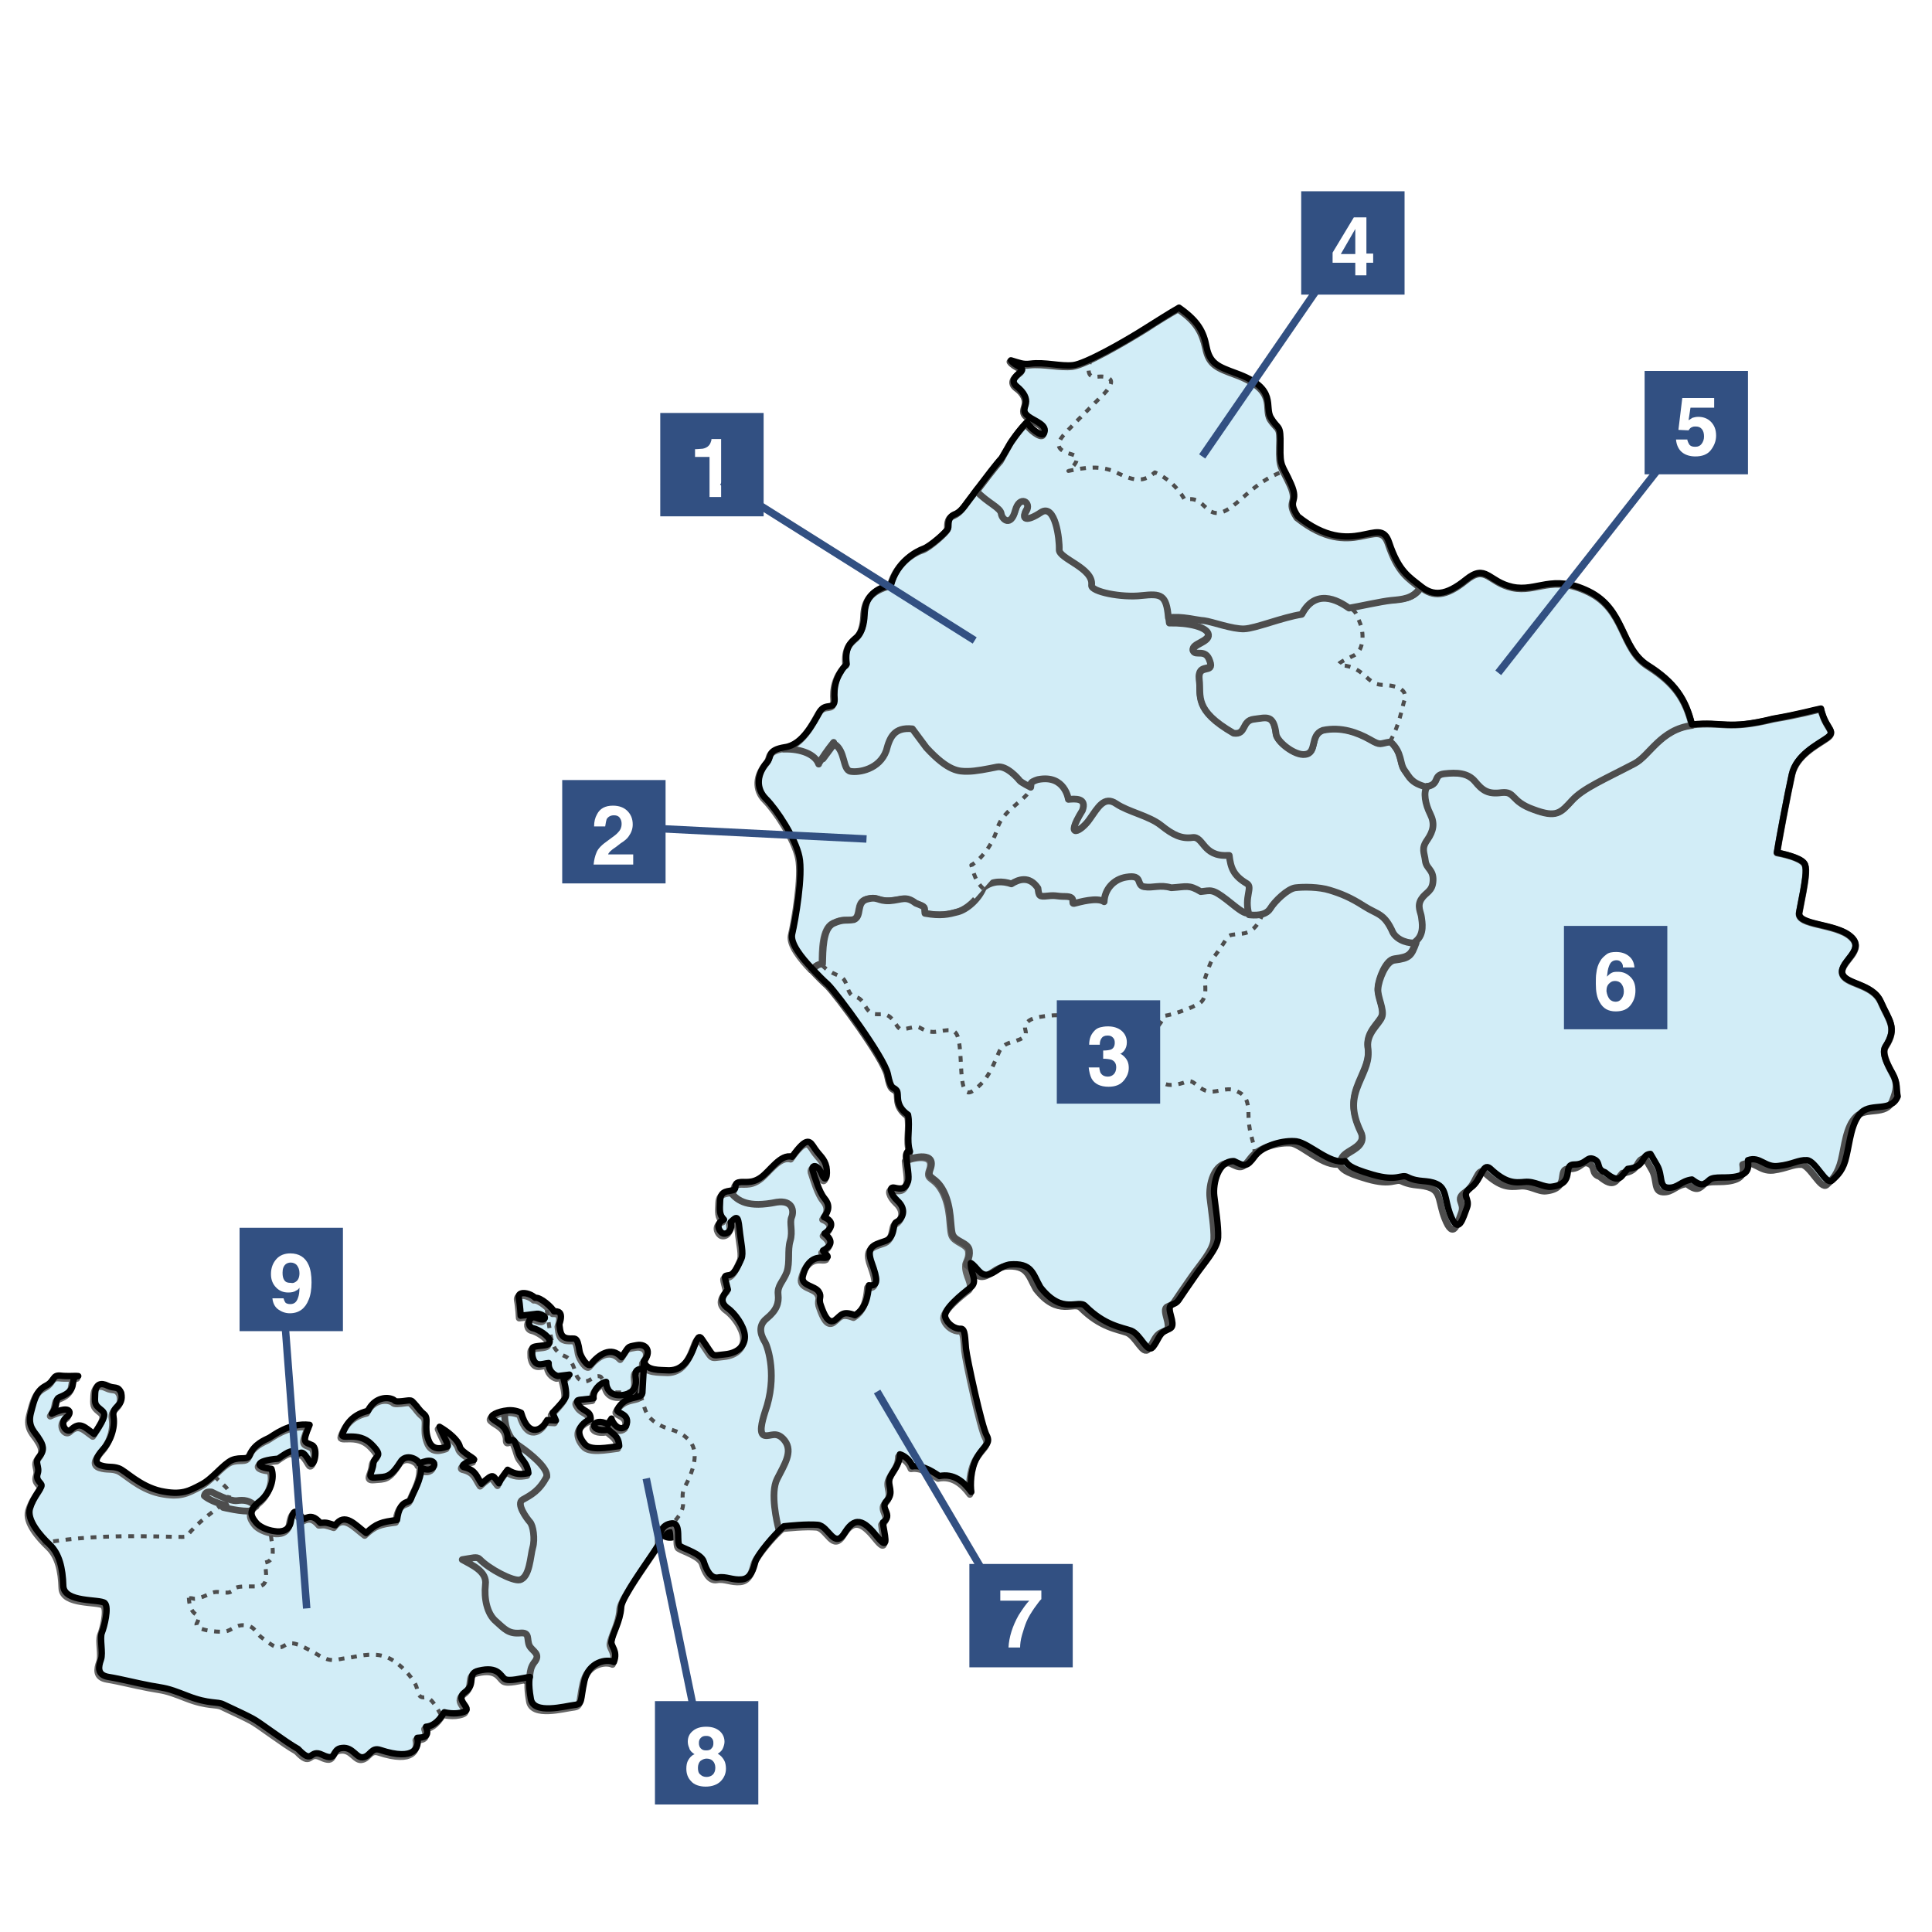 <?xml version="1.0" encoding="utf-8"?>
<!-- Generator: Adobe Illustrator 26.5.0, SVG Export Plug-In . SVG Version: 6.00 Build 0)  -->
<svg version="1.1" xmlns="http://www.w3.org/2000/svg" xmlns:xlink="http://www.w3.org/1999/xlink" x="0px" y="0px"
	 viewBox="0 0 400 400" style="enable-background:new 0 0 400 400;" xml:space="preserve">
<style type="text/css">
	.st0{fill:#325082;}
	.st1{fill:#FFFFFF;}
	.st2{fill:#6F84A7;}
	.st3{fill:#1EA3D8;}
	.st4{fill:#ED8C62;}
	
		.st5{clip-path:url(#SVGID_00000140736712341602645680000008271006193540707256_);fill:#FFFFFF;stroke:#231815;stroke-width:0.846;}
	
		.st6{clip-path:url(#SVGID_00000140736712341602645680000008271006193540707256_);fill:none;stroke:#E50012;stroke-width:1.129;stroke-dasharray:5.105,1.702;}
	
		.st7{clip-path:url(#SVGID_00000140736712341602645680000008271006193540707256_);fill:#D8E266;stroke:#231815;stroke-width:0.846;}
	.st8{clip-path:url(#SVGID_00000140736712341602645680000008271006193540707256_);}
	.st9{fill:#1B1210;}
	.st10{enable-background:new    ;}
	
		.st11{clip-path:url(#SVGID_00000140736712341602645680000008271006193540707256_);fill:#FFFFFF;stroke:#E50012;stroke-width:1.129;stroke-dasharray:5.105,1.702;}
	.st12{fill:none;stroke:#E50012;stroke-width:3.809;stroke-linecap:round;stroke-linejoin:round;stroke-dasharray:0.381,6.665;}
	.st13{fill:none;stroke:#E50012;stroke-width:3.809;stroke-linecap:round;stroke-linejoin:round;stroke-dasharray:0.381,8;}
	.st14{fill:#D2CAC4;}
	.st15{fill:#EF8200;}
	.st16{fill:none;stroke:#231815;stroke-width:0.75;}
	.st17{fill:#231815;}
	.st18{clip-path:url(#SVGID_00000006666306134490117020000001257111771346320773_);}
	.st19{fill:#120C0B;}
	.st20{clip-path:url(#SVGID_00000122716621788330875430000016353769388641339820_);}
	
		.st21{clip-path:url(#SVGID_00000007429041159393953030000007277562556158963343_);fill:#D8E266;stroke:#231815;stroke-width:0.9;}
	
		.st22{clip-path:url(#SVGID_00000007417708781765813980000007679074408211267752_);fill:#FFFFFF;stroke:#231815;stroke-width:0.9;}
	
		.st23{clip-path:url(#SVGID_00000000911273353415373530000012008567771984776109_);fill:none;stroke:#E50012;stroke-width:1.2;stroke-dasharray:5.427,1.809;}
	
		.st24{clip-path:url(#SVGID_00000000911273353415373530000012008567771984776109_);fill:#FFFFFF;stroke:#E50012;stroke-width:1.2;stroke-dasharray:5.427,1.809;}
	.st25{fill:none;stroke:#F08C00;stroke-width:1.809;stroke-dasharray:2.713,1.357;}
	.st26{fill:none;stroke:#F08C00;stroke-width:1.357;}
	.st27{fill:#F29600;}
	.st28{fill:#005BAB;}
	.st29{fill:#FFFAC6;stroke:#0062AB;stroke-linecap:round;}
	.st30{fill:#FFFFFF;stroke:#F08C00;stroke-width:1.357;}
	.st31{fill:#87AAD9;}
	
		.st32{clip-path:url(#SVGID_00000000192072281921430230000017258347077488874626_);fill:#FFFFFF;stroke:#231815;stroke-width:0.846;}
	
		.st33{clip-path:url(#SVGID_00000000192072281921430230000017258347077488874626_);fill:none;stroke:#E50012;stroke-width:1.129;stroke-dasharray:5.105,1.702;}
	
		.st34{clip-path:url(#SVGID_00000000192072281921430230000017258347077488874626_);fill:#D8E266;stroke:#231815;stroke-width:0.846;}
	.st35{clip-path:url(#SVGID_00000000192072281921430230000017258347077488874626_);}
	
		.st36{clip-path:url(#SVGID_00000000192072281921430230000017258347077488874626_);fill:#FFFFFF;stroke:#E50012;stroke-width:1.129;stroke-dasharray:5.105,1.702;}
	.st37{clip-path:url(#SVGID_00000075124365859979695190000008223078581713575823_);}
	.st38{clip-path:url(#SVGID_00000137844937188284165890000011247244895021274771_);}
	
		.st39{clip-path:url(#SVGID_00000020367044339240269340000001516044439684548791_);fill:#D8E266;stroke:#231815;stroke-width:0.9;}
	
		.st40{clip-path:url(#SVGID_00000085213079167141857940000002194393237614933646_);fill:#FFFFFF;stroke:#231815;stroke-width:0.9;}
	
		.st41{clip-path:url(#SVGID_00000101075557607938143050000010185917927177975995_);fill:none;stroke:#E50012;stroke-width:1.2;stroke-dasharray:5.427,1.809;}
	
		.st42{clip-path:url(#SVGID_00000101075557607938143050000010185917927177975995_);fill:#FFFFFF;stroke:#E50012;stroke-width:1.2;stroke-dasharray:5.427,1.809;}
	.st43{clip-path:url(#SVGID_00000039134347890604146370000017862217357847636653_);}
	.st44{clip-path:url(#SVGID_00000129921890611128571110000013741586471665459368_);}
	.st45{clip-path:url(#SVGID_00000060725162246557930930000017594507172793876387_);fill:#FFFFFF;}
	
		.st46{clip-path:url(#SVGID_00000060725162246557930930000017594507172793876387_);fill-rule:evenodd;clip-rule:evenodd;fill:#8AD0E8;}
	.st47{clip-path:url(#SVGID_00000060725162246557930930000017594507172793876387_);fill:#8AD0E8;}
	.st48{clip-path:url(#SVGID_00000060725162246557930930000017594507172793876387_);fill:#9A9A9A;}
	
		.st49{clip-path:url(#SVGID_00000060725162246557930930000017594507172793876387_);fill-rule:evenodd;clip-rule:evenodd;fill:#9A9A9A;}
	
		.st50{clip-path:url(#SVGID_00000060725162246557930930000017594507172793876387_);fill:none;stroke:#9A9A9A;stroke-width:0.213;stroke-linecap:square;stroke-linejoin:bevel;stroke-miterlimit:10;stroke-dasharray:0.854,0.427;}
	.st51{clip-path:url(#SVGID_00000060725162246557930930000017594507172793876387_);}
	
		.st52{clip-path:url(#SVGID_00000052069661747354200470000007240968925611206289_);fill:none;stroke:#9A9A9A;stroke-width:0.213;stroke-linecap:square;stroke-linejoin:bevel;stroke-miterlimit:10;stroke-dasharray:0.854,0.427,0.213,0.427;}
	
		.st53{clip-path:url(#SVGID_00000060725162246557930930000017594507172793876387_);fill:none;stroke:#9A9A9A;stroke-width:0.213;stroke-linecap:square;stroke-linejoin:bevel;stroke-miterlimit:10;}
	
		.st54{clip-path:url(#SVGID_00000060725162246557930930000017594507172793876387_);fill:none;stroke:#9A9A9A;stroke-width:0.106;stroke-linecap:square;stroke-linejoin:bevel;stroke-miterlimit:10;}
	
		.st55{clip-path:url(#SVGID_00000154403466692165718180000016957867229550357430_);fill:none;stroke:#9A9A9A;stroke-width:0.106;stroke-linecap:square;stroke-linejoin:bevel;stroke-miterlimit:10;}
	
		.st56{clip-path:url(#SVGID_00000029752368223823294700000013388715948124948622_);fill:none;stroke:#9A9A9A;stroke-width:0.213;stroke-linecap:square;stroke-linejoin:bevel;stroke-miterlimit:10;stroke-dasharray:0.854,0.427;}
	
		.st57{clip-path:url(#SVGID_00000180357338586559281680000002918264980899601042_);fill:none;stroke:#9A9A9A;stroke-width:0.213;stroke-linecap:square;stroke-linejoin:bevel;stroke-miterlimit:10;stroke-dasharray:0.854,0.427;}
	
		.st58{clip-path:url(#SVGID_00000060725162246557930930000017594507172793876387_);fill:none;stroke:#666666;stroke-width:0.213;stroke-linecap:square;stroke-linejoin:bevel;stroke-miterlimit:10;}
	
		.st59{clip-path:url(#SVGID_00000008139133190669706570000006565187986984317374_);fill:none;stroke:#666666;stroke-width:0.213;stroke-linecap:square;stroke-linejoin:bevel;stroke-miterlimit:10;}
	
		.st60{clip-path:url(#SVGID_00000060725162246557930930000017594507172793876387_);fill:none;stroke:#878887;stroke-width:0.213;stroke-linecap:square;stroke-linejoin:bevel;stroke-miterlimit:10;}
	
		.st61{clip-path:url(#SVGID_00000060725162246557930930000017594507172793876387_);fill:none;stroke:#231815;stroke-width:0.213;stroke-linecap:square;stroke-linejoin:bevel;stroke-miterlimit:10;stroke-dasharray:0.854,0.427;}
	
		.st62{clip-path:url(#SVGID_00000060725162246557930930000017594507172793876387_);fill:none;stroke:#231815;stroke-width:0.213;stroke-linecap:square;stroke-linejoin:bevel;stroke-miterlimit:10;}
	
		.st63{clip-path:url(#SVGID_00000158708762790056396230000004039299727642787240_);fill:none;stroke:#231815;stroke-width:0.213;stroke-linecap:square;stroke-linejoin:bevel;stroke-miterlimit:10;}
	
		.st64{clip-path:url(#SVGID_00000036947324684747548440000007229298698893920906_);fill:none;stroke:#231815;stroke-width:0.213;stroke-linecap:square;stroke-linejoin:bevel;stroke-miterlimit:10;}
	
		.st65{clip-path:url(#SVGID_00000058550019836433091260000004278135485495292345_);fill:none;stroke:#231815;stroke-width:0.213;stroke-linecap:square;stroke-linejoin:bevel;stroke-miterlimit:10;}
	
		.st66{clip-path:url(#SVGID_00000036227793424672782590000013008121598713740702_);fill:none;stroke:#231815;stroke-width:0.213;stroke-linecap:square;stroke-linejoin:bevel;stroke-miterlimit:10;}
	
		.st67{clip-path:url(#SVGID_00000060725162246557930930000017594507172793876387_);fill:none;stroke:#231815;stroke-width:0.106;stroke-linecap:square;stroke-linejoin:bevel;stroke-miterlimit:10;}
	
		.st68{clip-path:url(#SVGID_00000088126756649108801040000004659017915536076716_);fill:none;stroke:#231815;stroke-width:0.106;stroke-linecap:square;stroke-linejoin:bevel;stroke-miterlimit:10;}
	
		.st69{clip-path:url(#SVGID_00000159454303509394590880000017695502795674932140_);fill:none;stroke:#231815;stroke-width:0.106;stroke-linecap:square;stroke-linejoin:bevel;stroke-miterlimit:10;}
	
		.st70{clip-path:url(#SVGID_00000081628139855295104310000002541443711834495646_);fill:none;stroke:#231815;stroke-width:0.106;stroke-linecap:square;stroke-linejoin:bevel;stroke-miterlimit:10;}
	
		.st71{clip-path:url(#SVGID_00000104690449160082013470000001878322883388140450_);fill:none;stroke:#231815;stroke-width:0.106;stroke-linecap:square;stroke-linejoin:bevel;stroke-miterlimit:10;}
	
		.st72{clip-path:url(#SVGID_00000111168827074048701840000013739005433555135900_);fill:none;stroke:#231815;stroke-width:0.106;stroke-linecap:square;stroke-linejoin:bevel;stroke-miterlimit:10;}
	
		.st73{clip-path:url(#SVGID_00000053525947996466290000000013931672333474336138_);fill:none;stroke:#231815;stroke-width:0.106;stroke-linecap:square;stroke-linejoin:bevel;stroke-miterlimit:10;}
	
		.st74{clip-path:url(#SVGID_00000181078697896906347790000004521833175628807611_);fill:none;stroke:#231815;stroke-width:0.106;stroke-linecap:square;stroke-linejoin:bevel;stroke-miterlimit:10;}
	
		.st75{clip-path:url(#SVGID_00000166663736535164074990000004212958156816727967_);fill:none;stroke:#231815;stroke-width:0.106;stroke-linecap:square;stroke-linejoin:bevel;stroke-miterlimit:10;}
	
		.st76{clip-path:url(#SVGID_00000144300768692743553740000009879738039809047990_);fill:none;stroke:#231815;stroke-width:0.106;stroke-linecap:square;stroke-linejoin:bevel;stroke-miterlimit:10;}
	
		.st77{clip-path:url(#SVGID_00000067950841191115138150000004605948733653796798_);fill:none;stroke:#231815;stroke-width:0.106;stroke-linecap:square;stroke-linejoin:bevel;stroke-miterlimit:10;}
	
		.st78{clip-path:url(#SVGID_00000026877261169181420450000017705137763214408848_);fill:none;stroke:#231815;stroke-width:0.106;stroke-linecap:square;stroke-linejoin:bevel;stroke-miterlimit:10;}
	
		.st79{clip-path:url(#SVGID_00000054985974591735659130000009977094772956195463_);fill:none;stroke:#231815;stroke-width:0.106;stroke-linecap:square;stroke-linejoin:bevel;stroke-miterlimit:10;}
	
		.st80{clip-path:url(#SVGID_00000066480479120550875140000008848930311570781118_);fill:none;stroke:#231815;stroke-width:0.106;stroke-linecap:square;stroke-linejoin:bevel;stroke-miterlimit:10;}
	
		.st81{clip-path:url(#SVGID_00000145021390085504871070000003417801134678918840_);fill:none;stroke:#231815;stroke-width:0.106;stroke-linecap:square;stroke-linejoin:bevel;stroke-miterlimit:10;}
	
		.st82{clip-path:url(#SVGID_00000016070139519419005860000012173689778943950210_);fill:none;stroke:#231815;stroke-width:0.106;stroke-linecap:square;stroke-linejoin:bevel;stroke-miterlimit:10;}
	
		.st83{clip-path:url(#SVGID_00000098220121166415908580000010707016614157547662_);fill:none;stroke:#231815;stroke-width:0.106;stroke-linecap:square;stroke-linejoin:bevel;stroke-miterlimit:10;}
	
		.st84{clip-path:url(#SVGID_00000159450943804939555280000006849699851983013540_);fill:none;stroke:#231815;stroke-width:0.106;stroke-linecap:square;stroke-linejoin:bevel;stroke-miterlimit:10;}
	
		.st85{clip-path:url(#SVGID_00000085969714659405252590000003469759311962099087_);fill:none;stroke:#231815;stroke-width:0.106;stroke-linecap:square;stroke-linejoin:bevel;stroke-miterlimit:10;}
	
		.st86{clip-path:url(#SVGID_00000009578021052225601090000014644355084557491109_);fill:none;stroke:#231815;stroke-width:0.106;stroke-linecap:square;stroke-linejoin:bevel;stroke-miterlimit:10;}
	
		.st87{clip-path:url(#SVGID_00000149363960333378301660000002193846542969900962_);fill:none;stroke:#231815;stroke-width:0.106;stroke-linecap:square;stroke-linejoin:bevel;stroke-miterlimit:10;}
	
		.st88{clip-path:url(#SVGID_00000148632091784972527110000000403976121461459358_);fill:none;stroke:#231815;stroke-width:0.106;stroke-linecap:square;stroke-linejoin:bevel;stroke-miterlimit:10;}
	
		.st89{clip-path:url(#SVGID_00000060725162246557930930000017594507172793876387_);fill:none;stroke:#BDBCBC;stroke-width:0.213;stroke-linecap:square;stroke-linejoin:bevel;stroke-miterlimit:10;}
	
		.st90{clip-path:url(#SVGID_00000090261323062809265630000004860454997094915762_);fill:none;stroke:#BDBCBC;stroke-width:0.213;stroke-linecap:square;stroke-linejoin:bevel;stroke-miterlimit:10;}
	
		.st91{clip-path:url(#SVGID_00000064335374653327939440000015211442358379594682_);fill:none;stroke:#BDBCBC;stroke-width:0.213;stroke-linecap:square;stroke-linejoin:bevel;stroke-miterlimit:10;}
	
		.st92{clip-path:url(#SVGID_00000060725162246557930930000017594507172793876387_);fill:none;stroke:#8AD0E8;stroke-width:0.106;stroke-linecap:square;stroke-linejoin:bevel;stroke-miterlimit:10;}
	
		.st93{clip-path:url(#SVGID_00000169549757365249254920000011134701486533403837_);fill:none;stroke:#8AD0E8;stroke-width:0.106;stroke-linecap:square;stroke-linejoin:bevel;stroke-miterlimit:10;}
	
		.st94{clip-path:url(#SVGID_00000031904175547054570840000003470054764618987688_);fill:none;stroke:#8AD0E8;stroke-width:0.106;stroke-linecap:square;stroke-linejoin:bevel;stroke-miterlimit:10;}
	
		.st95{clip-path:url(#SVGID_00000060725162246557930930000017594507172793876387_);fill:none;stroke:#8AD0E8;stroke-width:0.213;stroke-linecap:square;stroke-linejoin:bevel;stroke-miterlimit:10;}
	
		.st96{clip-path:url(#SVGID_00000060725162246557930930000017594507172793876387_);fill:none;stroke:#2F2F2F;stroke-width:0.427;stroke-linecap:square;stroke-linejoin:bevel;stroke-miterlimit:10;}
	
		.st97{clip-path:url(#SVGID_00000122710156681755520450000014459171007921474194_);fill:none;stroke:#2F2F2F;stroke-width:0.427;stroke-linecap:square;stroke-linejoin:bevel;stroke-miterlimit:10;}
	
		.st98{clip-path:url(#SVGID_00000039104595359127011690000004603978667154898049_);fill:none;stroke:#2F2F2F;stroke-width:0.427;stroke-linecap:square;stroke-linejoin:bevel;stroke-miterlimit:10;}
	
		.st99{clip-path:url(#SVGID_00000009550983736202938350000007637834936091661964_);fill:none;stroke:#2F2F2F;stroke-width:0.427;stroke-linecap:square;stroke-linejoin:bevel;stroke-miterlimit:10;}
	
		.st100{clip-path:url(#SVGID_00000134244522117628192050000005112543595452291754_);fill:none;stroke:#231815;stroke-width:0.106;stroke-linecap:square;stroke-linejoin:bevel;stroke-miterlimit:10;}
	
		.st101{clip-path:url(#SVGID_00000155113501469800385160000014684136068815002775_);fill:none;stroke:#231815;stroke-width:0.106;stroke-linecap:square;stroke-linejoin:bevel;stroke-miterlimit:10;}
	
		.st102{clip-path:url(#SVGID_00000153692854806067930330000006128233399769612180_);fill:none;stroke:#231815;stroke-width:0.106;stroke-linecap:square;stroke-linejoin:bevel;stroke-miterlimit:10;}
	
		.st103{clip-path:url(#SVGID_00000107579102058932188510000003379457724560543420_);fill:none;stroke:#231815;stroke-width:0.106;stroke-linecap:square;stroke-linejoin:bevel;stroke-miterlimit:10;}
	
		.st104{clip-path:url(#SVGID_00000108997879762104351410000005995352946790197660_);fill:none;stroke:#231815;stroke-width:0.106;stroke-linecap:square;stroke-linejoin:bevel;stroke-miterlimit:10;}
	
		.st105{clip-path:url(#SVGID_00000084500009278623351120000015252820093420407732_);fill:none;stroke:#231815;stroke-width:0.106;stroke-linecap:square;stroke-linejoin:bevel;stroke-miterlimit:10;}
	
		.st106{clip-path:url(#SVGID_00000084500009278623351120000015252820093420407732_);fill:none;stroke:#9A9A9A;stroke-width:0.213;stroke-linecap:square;stroke-linejoin:bevel;stroke-miterlimit:10;stroke-dasharray:0.854,0.427;}
	
		.st107{clip-path:url(#SVGID_00000141456403041625030450000017736438060742268333_);fill:none;stroke:#9A9A9A;stroke-width:0.213;stroke-linecap:square;stroke-linejoin:bevel;stroke-miterlimit:10;stroke-dasharray:0.854,0.427;}
	
		.st108{clip-path:url(#SVGID_00000030476231272171055840000001424845960261798040_);fill:none;stroke:#9A9A9A;stroke-width:0.213;stroke-linecap:square;stroke-linejoin:bevel;stroke-miterlimit:10;stroke-dasharray:0.854,0.427;}
	
		.st109{clip-path:url(#SVGID_00000146457539510949020660000007388559668316383619_);fill:none;stroke:#9A9A9A;stroke-width:0.213;stroke-linecap:square;stroke-linejoin:bevel;stroke-miterlimit:10;stroke-dasharray:0.854,0.427;}
	
		.st110{clip-path:url(#SVGID_00000105393701595270006150000001059527400823814034_);fill:none;stroke:#9A9A9A;stroke-width:0.213;stroke-linecap:square;stroke-linejoin:bevel;stroke-miterlimit:10;stroke-dasharray:0.854,0.427;}
	
		.st111{clip-path:url(#SVGID_00000135685492107892648810000012242253545272032950_);fill:none;stroke:#9A9A9A;stroke-width:0.213;stroke-linecap:square;stroke-linejoin:bevel;stroke-miterlimit:10;stroke-dasharray:0.854,0.427;}
	
		.st112{clip-path:url(#SVGID_00000099634421988375289810000013508166788408133811_);fill:none;stroke:#231815;stroke-width:0.213;stroke-linecap:square;stroke-linejoin:bevel;stroke-miterlimit:10;}
	
		.st113{clip-path:url(#SVGID_00000027583915540902581330000011124028288093115032_);fill:none;stroke:#231815;stroke-width:0.213;stroke-linecap:square;stroke-linejoin:bevel;stroke-miterlimit:10;}
	
		.st114{clip-path:url(#SVGID_00000134938348252232785260000015341925242403743401_);fill:none;stroke:#231815;stroke-width:0.213;stroke-linecap:square;stroke-linejoin:bevel;stroke-miterlimit:10;}
	
		.st115{clip-path:url(#SVGID_00000019644283025869239460000017321982019358160017_);fill:none;stroke:#231815;stroke-width:0.213;stroke-linecap:square;stroke-linejoin:bevel;stroke-miterlimit:10;}
	
		.st116{clip-path:url(#SVGID_00000062890003183318800630000009523393380210335931_);fill:none;stroke:#231815;stroke-width:0.213;stroke-linecap:square;stroke-linejoin:bevel;stroke-miterlimit:10;}
	
		.st117{clip-path:url(#SVGID_00000091010667632085761680000017999160764616854153_);fill:none;stroke:#231815;stroke-width:0.213;stroke-linecap:square;stroke-linejoin:bevel;stroke-miterlimit:10;}
	
		.st118{clip-path:url(#SVGID_00000183210730680625334980000013320841845843366291_);fill:none;stroke:#231815;stroke-width:0.213;stroke-linecap:square;stroke-linejoin:bevel;stroke-miterlimit:10;}
	
		.st119{clip-path:url(#SVGID_00000035509846767876852180000012114586259176658361_);fill:none;stroke:#231815;stroke-width:0.213;stroke-linecap:square;stroke-linejoin:bevel;stroke-miterlimit:10;}
	
		.st120{clip-path:url(#SVGID_00000129921767284457840840000007737417743857442983_);fill:none;stroke:#231815;stroke-width:0.213;stroke-linecap:square;stroke-linejoin:bevel;stroke-miterlimit:10;}
	
		.st121{clip-path:url(#SVGID_00000012444396786007065160000005191335217291377823_);fill:none;stroke:#231815;stroke-width:0.213;stroke-linecap:square;stroke-linejoin:bevel;stroke-miterlimit:10;}
	
		.st122{clip-path:url(#SVGID_00000171703793006308418040000002023992903619724183_);fill:none;stroke:#231815;stroke-width:0.213;stroke-linecap:square;stroke-linejoin:bevel;stroke-miterlimit:10;}
	
		.st123{clip-path:url(#SVGID_00000119829537737959030780000001946822775326924949_);fill:none;stroke:#231815;stroke-width:0.213;stroke-linecap:square;stroke-linejoin:bevel;stroke-miterlimit:10;}
	
		.st124{clip-path:url(#SVGID_00000118381966068850827380000001041284656780809357_);fill:none;stroke:#231815;stroke-width:0.213;stroke-linecap:square;stroke-linejoin:bevel;stroke-miterlimit:10;}
	
		.st125{clip-path:url(#SVGID_00000071527968343140393420000002078362755375739810_);fill:none;stroke:#231815;stroke-width:0.213;stroke-linecap:square;stroke-linejoin:bevel;stroke-miterlimit:10;}
	
		.st126{clip-path:url(#SVGID_00000075152270888275683790000010287626427894643874_);fill:none;stroke:#231815;stroke-width:0.213;stroke-linecap:square;stroke-linejoin:bevel;stroke-miterlimit:10;}
	
		.st127{clip-path:url(#SVGID_00000122688637086436892490000011650590465573782659_);fill:none;stroke:#231815;stroke-width:0.213;stroke-linecap:square;stroke-linejoin:bevel;stroke-miterlimit:10;}
	
		.st128{clip-path:url(#SVGID_00000079452476333384432180000003907821999084874681_);fill:none;stroke:#231815;stroke-width:0.213;stroke-linecap:square;stroke-linejoin:bevel;stroke-miterlimit:10;}
	
		.st129{clip-path:url(#SVGID_00000108292868806189869460000008150159036149156268_);fill:none;stroke:#231815;stroke-width:0.213;stroke-linecap:square;stroke-linejoin:bevel;stroke-miterlimit:10;}
	
		.st130{clip-path:url(#SVGID_00000129896659212899890420000006728726930110983844_);fill:none;stroke:#231815;stroke-width:0.213;stroke-linecap:square;stroke-linejoin:bevel;stroke-miterlimit:10;}
	
		.st131{clip-path:url(#SVGID_00000160873392752459561070000007352252874957496961_);fill:none;stroke:#231815;stroke-width:0.213;stroke-linecap:square;stroke-linejoin:bevel;stroke-miterlimit:10;}
	
		.st132{clip-path:url(#SVGID_00000074427217417858692120000010634545559125005207_);fill:none;stroke:#231815;stroke-width:0.213;stroke-linecap:square;stroke-linejoin:bevel;stroke-miterlimit:10;}
	
		.st133{clip-path:url(#SVGID_00000060725162246557930930000017594507172793876387_);fill:none;stroke:#F19169;stroke-width:0.213;stroke-linecap:square;stroke-linejoin:bevel;stroke-miterlimit:10;stroke-dasharray:0.854,0.427;}
	
		.st134{clip-path:url(#SVGID_00000088126667147742768110000013358316251684190391_);fill:none;stroke:#F19169;stroke-width:0.213;stroke-linecap:square;stroke-linejoin:bevel;stroke-miterlimit:10;stroke-dasharray:0.854,0.427;}
	
		.st135{clip-path:url(#SVGID_00000137824840942222374460000010177765270179099583_);fill:none;stroke:#F19169;stroke-width:0.213;stroke-linecap:square;stroke-linejoin:bevel;stroke-miterlimit:10;stroke-dasharray:0.854,0.427;}
	
		.st136{clip-path:url(#SVGID_00000068679155339211365770000002504558298093637288_);fill:none;stroke:#F19169;stroke-width:0.213;stroke-linecap:square;stroke-linejoin:bevel;stroke-miterlimit:10;stroke-dasharray:0.854,0.427;}
	
		.st137{clip-path:url(#SVGID_00000089555770854831827110000011914538512562748042_);fill:none;stroke:#F19169;stroke-width:0.213;stroke-linecap:square;stroke-linejoin:bevel;stroke-miterlimit:10;stroke-dasharray:0.854,0.427;}
	
		.st138{clip-path:url(#SVGID_00000063608010660477775560000014432924980880427662_);fill:none;stroke:#F19169;stroke-width:0.213;stroke-linecap:square;stroke-linejoin:bevel;stroke-miterlimit:10;stroke-dasharray:0.854,0.427;}
	
		.st139{clip-path:url(#SVGID_00000042015323583509969840000011771245349300668838_);fill:none;stroke:#F19169;stroke-width:0.213;stroke-linecap:square;stroke-linejoin:bevel;stroke-miterlimit:10;stroke-dasharray:0.854,0.427;}
	
		.st140{clip-path:url(#SVGID_00000042718951902650940150000008951916003664203917_);fill:none;stroke:#F19169;stroke-width:0.64;stroke-linecap:square;stroke-linejoin:bevel;stroke-miterlimit:10;stroke-dasharray:2.561,1.281,0.64,1.281;}
	
		.st141{clip-path:url(#SVGID_00000060725162246557930930000017594507172793876387_);fill:none;stroke:#F19169;stroke-width:0.64;stroke-linecap:square;stroke-linejoin:bevel;stroke-miterlimit:10;stroke-dasharray:2.561,1.281,0.64,1.281;}
	
		.st142{clip-path:url(#SVGID_00000137830600996615047150000007226268858687440008_);fill:none;stroke:#F19169;stroke-width:0.64;stroke-linecap:square;stroke-linejoin:bevel;stroke-miterlimit:10;stroke-dasharray:2.561,1.281,0.64,1.281;}
	
		.st143{clip-path:url(#SVGID_00000141429488754607227920000000343879332623103151_);fill:none;stroke:#F19169;stroke-width:0.64;stroke-linecap:square;stroke-linejoin:bevel;stroke-miterlimit:10;stroke-dasharray:2.561,1.281,0.64,1.281;}
	
		.st144{clip-path:url(#SVGID_00000065052155195008704030000011868542803497080708_);fill-rule:evenodd;clip-rule:evenodd;fill:#FFFFFF;}
	
		.st145{clip-path:url(#SVGID_00000065052155195008704030000011868542803497080708_);fill:none;stroke:#231815;stroke-width:0.151;stroke-miterlimit:10;}
	.st146{clip-path:url(#SVGID_00000065052155195008704030000011868542803497080708_);fill:#FFFFFF;}
	
		.st147{clip-path:url(#SVGID_00000065052155195008704030000011868542803497080708_);fill:none;stroke:#231815;stroke-width:0.2;stroke-miterlimit:10;}
	.st148{clip-path:url(#SVGID_00000065052155195008704030000011868542803497080708_);fill:#231815;}
	
		.st149{clip-path:url(#SVGID_00000065052155195008704030000011868542803497080708_);fill:none;stroke:#231815;stroke-width:0.178;stroke-miterlimit:10;}
	
		.st150{clip-path:url(#SVGID_00000065052155195008704030000011868542803497080708_);fill:none;stroke:#231815;stroke-width:0.476;stroke-miterlimit:10;}
	
		.st151{clip-path:url(#SVGID_00000065052155195008704030000011868542803497080708_);fill:none;stroke:#231815;stroke-width:0.401;stroke-miterlimit:10;}
	
		.st152{clip-path:url(#SVGID_00000065052155195008704030000011868542803497080708_);fill:none;stroke:#231815;stroke-width:0.15;stroke-miterlimit:10;}
	
		.st153{clip-path:url(#SVGID_00000065052155195008704030000011868542803497080708_);fill:none;stroke:#231815;stroke-width:0.308;stroke-miterlimit:10;}
	
		.st154{clip-path:url(#SVGID_00000154428109157246867770000012777986720616816549_);fill-rule:evenodd;clip-rule:evenodd;fill:#FFFFFF;}
	
		.st155{clip-path:url(#SVGID_00000154428109157246867770000012777986720616816549_);fill:none;stroke:#231815;stroke-width:0.151;stroke-miterlimit:10;}
	
		.st156{clip-path:url(#SVGID_00000154428109157246867770000012777986720616816549_);fill:none;stroke:#231815;stroke-width:0.202;stroke-miterlimit:10;}
	
		.st157{clip-path:url(#SVGID_00000154428109157246867770000012777986720616816549_);fill:none;stroke:#231815;stroke-width:0.161;stroke-miterlimit:10;}
	
		.st158{clip-path:url(#SVGID_00000154428109157246867770000012777986720616816549_);fill:none;stroke:#231815;stroke-width:0.303;stroke-miterlimit:10;}
	.st159{clip-path:url(#SVGID_00000032629795113066999750000007425017918699596719_);fill:#FFFFFF;}
	
		.st160{clip-path:url(#SVGID_00000032629795113066999750000007425017918699596719_);fill:none;stroke:#231815;stroke-width:0.308;stroke-miterlimit:10;}
	
		.st161{clip-path:url(#SVGID_00000032629795113066999750000007425017918699596719_);fill:none;stroke:#231815;stroke-width:0.232;stroke-miterlimit:10;}
	
		.st162{clip-path:url(#SVGID_00000032629795113066999750000007425017918699596719_);fill-rule:evenodd;clip-rule:evenodd;fill:#FFFFFF;}
	
		.st163{clip-path:url(#SVGID_00000032629795113066999750000007425017918699596719_);fill:none;stroke:#231815;stroke-width:0.202;stroke-miterlimit:10;}
	
		.st164{clip-path:url(#SVGID_00000032629795113066999750000007425017918699596719_);fill:none;stroke:#231815;stroke-width:0.161;stroke-miterlimit:10;}
	
		.st165{clip-path:url(#SVGID_00000032629795113066999750000007425017918699596719_);fill:none;stroke:#231815;stroke-width:0.303;stroke-miterlimit:10;}
	
		.st166{clip-path:url(#SVGID_00000032629795113066999750000007425017918699596719_);fill:none;stroke:#231815;stroke-width:0.151;stroke-miterlimit:10;}
	
		.st167{clip-path:url(#SVGID_00000032629795113066999750000007425017918699596719_);fill:none;stroke:#231815;stroke-width:0.149;stroke-miterlimit:10;}
	
		.st168{clip-path:url(#SVGID_00000032629795113066999750000007425017918699596719_);fill:none;stroke:#231815;stroke-width:0.2;stroke-miterlimit:10;}
	.st169{clip-path:url(#SVGID_00000032629795113066999750000007425017918699596719_);fill:#231815;}
	.st170{clip-path:url(#SVGID_00000124146562820994632260000006923767171926360472_);}
	.st171{clip-path:url(#SVGID_00000093173244928133832560000017562892556169088390_);}
	.st172{clip-path:url(#SVGID_00000109002909878275888240000000627023598739367811_);fill:#FFFFFF;}
	
		.st173{clip-path:url(#SVGID_00000109002909878275888240000000627023598739367811_);fill:none;stroke:#231815;stroke-width:0.2;stroke-miterlimit:10;}
	.st174{clip-path:url(#SVGID_00000109002909878275888240000000627023598739367811_);fill:#231815;}
	
		.st175{clip-path:url(#SVGID_00000109002909878275888240000000627023598739367811_);fill-rule:evenodd;clip-rule:evenodd;fill:#FFFFFF;}
	
		.st176{clip-path:url(#SVGID_00000109002909878275888240000000627023598739367811_);fill:none;stroke:#231815;stroke-width:0.202;stroke-miterlimit:10;}
	
		.st177{clip-path:url(#SVGID_00000109002909878275888240000000627023598739367811_);fill:none;stroke:#231815;stroke-width:0.301;stroke-miterlimit:10;}
	.st178{clip-path:url(#SVGID_00000176035830611586546840000004165047342239899810_);fill:#FFFFFF;}
	
		.st179{clip-path:url(#SVGID_00000176035830611586546840000004165047342239899810_);fill:none;stroke:#231815;stroke-width:0.2;stroke-miterlimit:10;}
	.st180{clip-path:url(#SVGID_00000176035830611586546840000004165047342239899810_);fill:#231815;}
	
		.st181{clip-path:url(#SVGID_00000176035830611586546840000004165047342239899810_);fill-rule:evenodd;clip-rule:evenodd;fill:#FFFFFF;}
	
		.st182{clip-path:url(#SVGID_00000176035830611586546840000004165047342239899810_);fill:none;stroke:#231815;stroke-width:0.202;stroke-miterlimit:10;}
	
		.st183{clip-path:url(#SVGID_00000176035830611586546840000004165047342239899810_);fill:none;stroke:#231815;stroke-width:0.15;stroke-miterlimit:10;}
	.st184{clip-path:url(#SVGID_00000179612090133340878350000017858515374046094753_);}
	.st185{clip-path:url(#SVGID_00000170997787430633511860000007990284151042870163_);fill:#FFFFFF;}
	
		.st186{clip-path:url(#SVGID_00000170997787430633511860000007990284151042870163_);fill:none;stroke:#231815;stroke-width:0.308;stroke-miterlimit:10;}
	.st187{clip-path:url(#SVGID_00000023240040139766908590000017134088846317076641_);fill:#FFFFFF;}
	
		.st188{clip-path:url(#SVGID_00000023240040139766908590000017134088846317076641_);fill:none;stroke:#231815;stroke-width:0.2;stroke-miterlimit:10;}
	.st189{clip-path:url(#SVGID_00000023240040139766908590000017134088846317076641_);fill:#231815;}
	.st190{clip-path:url(#SVGID_00000026132396449461895920000012003741434295006897_);}
	.st191{clip-path:url(#SVGID_00000041274987725655009030000010580218428501228446_);fill:#FFFFFF;}
	
		.st192{clip-path:url(#SVGID_00000041274987725655009030000010580218428501228446_);fill:none;stroke:#231815;stroke-width:0.15;stroke-miterlimit:10;}
	.st193{clip-path:url(#SVGID_00000041274987725655009030000010580218428501228446_);fill:#231815;}
	
		.st194{clip-path:url(#SVGID_00000041274987725655009030000010580218428501228446_);fill:none;stroke:#231815;stroke-width:0.2;stroke-miterlimit:10;}
	
		.st195{clip-path:url(#SVGID_00000041274987725655009030000010580218428501228446_);fill:none;stroke:#050000;stroke-width:0.402;stroke-linejoin:round;stroke-miterlimit:10;}
	.st196{clip-path:url(#SVGID_00000045606656617035747530000004790185079824266370_);}
	.st197{clip-path:url(#SVGID_00000023972093138797906760000001367131441881287856_);}
	.st198{clip-path:url(#SVGID_00000150798744343191886280000013524563952481113757_);fill:#FFFFFF;}
	
		.st199{clip-path:url(#SVGID_00000150798744343191886280000013524563952481113757_);fill:none;stroke:#231815;stroke-width:0.2;stroke-miterlimit:10;}
	.st200{clip-path:url(#SVGID_00000150798744343191886280000013524563952481113757_);fill:#231815;}
	
		.st201{clip-path:url(#SVGID_00000150798744343191886280000013524563952481113757_);fill:none;stroke:#231815;stroke-width:0.239;stroke-miterlimit:10;}
	
		.st202{clip-path:url(#SVGID_00000150798744343191886280000013524563952481113757_);fill:none;stroke:#231815;stroke-width:0.15;stroke-miterlimit:10;}
	.st203{clip-path:url(#SVGID_00000156569431597495959410000011099083763310600586_);}
	.st204{clip-path:url(#SVGID_00000073715501150794191590000006914192791464014475_);fill:#FFFFFF;}
	
		.st205{clip-path:url(#SVGID_00000073715501150794191590000006914192791464014475_);fill:none;stroke:#231815;stroke-width:0.2;stroke-miterlimit:10;}
	.st206{clip-path:url(#SVGID_00000073715501150794191590000006914192791464014475_);fill:#231815;}
	
		.st207{clip-path:url(#SVGID_00000073715501150794191590000006914192791464014475_);fill:none;stroke:#231815;stroke-width:0.15;stroke-miterlimit:10;}
	
		.st208{clip-path:url(#SVGID_00000073715501150794191590000006914192791464014475_);fill-rule:evenodd;clip-rule:evenodd;fill:#FFFFFF;}
	
		.st209{clip-path:url(#SVGID_00000073715501150794191590000006914192791464014475_);fill:none;stroke:#231815;stroke-width:0.202;stroke-miterlimit:10;}
	.st210{clip-path:url(#SVGID_00000096025609008875161290000005736399646636495749_);fill:#FFFFFF;}
	
		.st211{clip-path:url(#SVGID_00000096025609008875161290000005736399646636495749_);fill:none;stroke:#231815;stroke-width:0.15;stroke-miterlimit:10;}
	.st212{clip-path:url(#SVGID_00000096025609008875161290000005736399646636495749_);fill:#231815;}
	.st213{clip-path:url(#SVGID_00000021103926241675771670000005133041030360097693_);}
	.st214{clip-path:url(#SVGID_00000101066152192383689210000002672508960166278335_);}
	.st215{clip-path:url(#SVGID_00000111150964510622822690000016255253708793382810_);}
	.st216{clip-path:url(#SVGID_00000123428167876004360850000010928725549844446850_);}
	.st217{clip-path:url(#SVGID_00000075877266530001313200000001547429471911354272_);}
	.st218{clip-path:url(#SVGID_00000024683226037439645060000017003859456240127367_);}
	.st219{clip-path:url(#SVGID_00000003096981609237256670000001555561445300009628_);}
	.st220{clip-path:url(#SVGID_00000096038845048549742380000013153962498346524574_);}
	.st221{clip-path:url(#SVGID_00000149361786054055029370000011453867903053794188_);}
	
		.st222{clip-path:url(#SVGID_00000074422742429902548130000015599657733951564427_);fill-rule:evenodd;clip-rule:evenodd;fill:#FFFFFF;}
	
		.st223{clip-path:url(#SVGID_00000074422742429902548130000015599657733951564427_);fill:none;stroke:#231815;stroke-width:0.211;stroke-miterlimit:10;}
	.st224{clip-path:url(#SVGID_00000074422742429902548130000015599657733951564427_);fill:#231815;}
	.st225{clip-path:url(#SVGID_00000074422742429902548130000015599657733951564427_);fill:#FFFFFF;}
	
		.st226{clip-path:url(#SVGID_00000074422742429902548130000015599657733951564427_);fill:none;stroke:#231815;stroke-width:0.167;stroke-miterlimit:10;}
	
		.st227{clip-path:url(#SVGID_00000074422742429902548130000015599657733951564427_);fill-rule:evenodd;clip-rule:evenodd;fill:#231815;}
	.st228{clip-path:url(#SVGID_00000000195879058430496370000016040271572237120688_);}
	
		.st229{clip-path:url(#SVGID_00000068649796875282125300000006824643030384533633_);fill-rule:evenodd;clip-rule:evenodd;fill:#FFFFFF;}
	
		.st230{clip-path:url(#SVGID_00000068649796875282125300000006824643030384533633_);fill:none;stroke:#231815;stroke-width:8.970498e-02;stroke-miterlimit:10;}
	.st231{clip-path:url(#SVGID_00000068649796875282125300000006824643030384533633_);fill:#231815;}
	
		.st232{clip-path:url(#SVGID_00000068649796875282125300000006824643030384533633_);fill-rule:evenodd;clip-rule:evenodd;fill:#231815;}
	.st233{clip-path:url(#SVGID_00000068649796875282125300000006824643030384533633_);fill:#FFFFFF;}
	
		.st234{clip-path:url(#SVGID_00000068649796875282125300000006824643030384533633_);fill:none;stroke:#231815;stroke-width:0.178;stroke-miterlimit:10;}
	
		.st235{clip-path:url(#SVGID_00000068649796875282125300000006824643030384533633_);fill:none;stroke:#231815;stroke-width:0.148;stroke-miterlimit:10;}
	
		.st236{clip-path:url(#SVGID_00000068649796875282125300000006824643030384533633_);fill:none;stroke:#231815;stroke-width:0.134;stroke-miterlimit:10;}
	
		.st237{clip-path:url(#SVGID_00000068649796875282125300000006824643030384533633_);fill-rule:evenodd;clip-rule:evenodd;fill:#006335;}
	
		.st238{clip-path:url(#SVGID_00000068649796875282125300000006824643030384533633_);fill:none;stroke:#231815;stroke-width:0.106;stroke-linecap:square;stroke-linejoin:bevel;stroke-miterlimit:10;}
	
		.st239{clip-path:url(#SVGID_00000068649796875282125300000006824643030384533633_);fill-rule:evenodd;clip-rule:evenodd;fill:#EC652C;}
	.st240{fill:none;stroke:#325082;stroke-width:1.5;}
	.st241{clip-path:url(#SVGID_00000147214013301013590640000013917674864013824663_);}
	.st242{clip-path:url(#SVGID_00000049916374128179184730000016414981496426471317_);}
	.st243{clip-path:url(#SVGID_00000049933761525578930130000004862936733766550681_);}
	.st244{clip-path:url(#SVGID_00000030463619808156383550000018349134794316561303_);fill:none;stroke:#000000;stroke-width:1.133;}
	.st245{clip-path:url(#SVGID_00000030463619808156383550000018349134794316561303_);fill:none;stroke:#000000;stroke-width:0.934;}
	.st246{clip-path:url(#SVGID_00000030463619808156383550000018349134794316561303_);fill:none;stroke:#000000;stroke-width:1.49;}
	
		.st247{clip-path:url(#SVGID_00000030463619808156383550000018349134794316561303_);fill:none;stroke:#000000;stroke-width:0.556;stroke-dasharray:5.564,3.577;}
	.st248{clip-path:url(#SVGID_00000030463619808156383550000018349134794316561303_);fill:none;stroke:#000000;stroke-width:0.556;}
	
		.st249{clip-path:url(#SVGID_00000030463619808156383550000018349134794316561303_);fill:none;stroke:#000000;stroke-width:0.934;stroke-dasharray:7.551,5.564;}
	
		.st250{clip-path:url(#SVGID_00000030463619808156383550000018349134794316561303_);fill:none;stroke:#000000;stroke-width:0.934;stroke-dasharray:5.564,1.689;}
	.st251{clip-path:url(#SVGID_00000030463619808156383550000018349134794316561303_);}
	.st252{fill:#FFFFFF;stroke:#000000;stroke-width:0.663;}
	.st253{fill:#FFFFFF;stroke:#000000;stroke-width:0.883;}
	.st254{fill:none;stroke:#000000;stroke-width:0.883;}
	.st255{fill:#FFFFFF;stroke:#000000;stroke-width:0.795;}
	.st256{fill:none;stroke:#000000;stroke-width:2.119;}
	.st257{fill:none;stroke:#000000;stroke-width:0.662;}
	.st258{fill:none;stroke:#000000;stroke-width:1.06;}
	.st259{fill:#FFFFFF;stroke:#000000;stroke-width:0.745;}
	.st260{fill:#FFFFFF;stroke:#000000;stroke-width:0.397;}
	.st261{fill:#FFFFFF;stroke:#000000;stroke-width:0.177;}
	.st262{fill:none;stroke:#000000;stroke-width:0.706;}
	.st263{fill:none;stroke:#000000;stroke-width:0.353;}
	.st264{fill:none;stroke:#000000;stroke-width:1.325;}
	.st265{fill:#FFFFFF;stroke:#000000;stroke-width:0.662;}
	.st266{fill:#FFFFFF;stroke:#000000;stroke-width:0.618;}
	.st267{fill:none;stroke:#FFFFFF;stroke-width:0.773;}
	.st268{stroke:#FFFFFF;stroke-width:0.773;}
	.st269{fill:none;stroke:#FFFFFF;stroke-width:0.773;}
	.st270{fill:#FFFFFF;stroke:#000000;stroke-width:0.883;}
	.st271{fill:none;stroke:#000000;stroke-width:0.927;}
	.st272{stroke:#000000;stroke-width:0.927;}
	.st273{fill:#FFFFFF;stroke:#000000;stroke-width:0.596;}
	.st274{fill:#FFFFFF;stroke:#000000;stroke-width:1.367;}
	
		.st275{clip-path:url(#SVGID_00000030463619808156383550000018349134794316561303_);fill:#FFFFFF;stroke:#000000;stroke-width:0.556;}
	.st276{clip-path:url(#SVGID_00000030463619808156383550000018349134794316561303_);fill:#FFFFFF;}
	
		.st277{clip-path:url(#SVGID_00000030463619808156383550000018349134794316561303_);fill:none;stroke:#000000;stroke-width:0.696;stroke-linejoin:round;stroke-dasharray:8.346,5.564;}
	.st278{fill:#FFFFFF;stroke:#000000;stroke-width:0.556;}
	
		.st279{clip-path:url(#SVGID_00000030463619808156383550000018349134794316561303_);fill:none;stroke:#E50012;stroke-width:0.696;stroke-linejoin:round;stroke-dasharray:8.346,5.564;}
	
		.st280{clip-path:url(#SVGID_00000030463619808156383550000018349134794316561303_);fill:none;stroke:#E50012;stroke-width:1.868;stroke-linecap:round;stroke-linejoin:round;stroke-dasharray:39.742,6.955,0.994,6.955;}
	.st281{clip-path:url(#SVGID_00000030463619808156383550000018349134794316561303_);fill:#E50012;}
	.st282{fill:none;stroke:#E50012;stroke-width:0.662;}
	.st283{fill:none;stroke:#E50012;stroke-width:0.497;}
	.st284{fill:none;stroke:#E50012;stroke-width:0.331;}
	
		.st285{clip-path:url(#SVGID_00000030463619808156383550000018349134794316561303_);fill:none;stroke:#E50012;stroke-width:2.816;stroke-linecap:round;stroke-linejoin:round;stroke-dasharray:0,7.948;}
	
		.st286{clip-path:url(#SVGID_00000030463619808156383550000018349134794316561303_);fill:none;stroke:#009FE8;stroke-width:15.003;stroke-dasharray:0.556,2.802;}
	.st287{clip-path:url(#SVGID_00000030463619808156383550000018349134794316561303_);fill:#009FE8;}
	.st288{fill:none;stroke:#009FE8;stroke-width:1.133;}
	.st289{fill:#00AEEB;}
	.st290{clip-path:url(#SVGID_00000030463619808156383550000018349134794316561303_);fill:#FDFFFF;}
	.st291{fill:#009FE8;}
	.st292{fill:#0096DF;}
	.st293{fill:#F5AA00;}
	.st294{fill:#D2EDF7;}
	.st295{fill:#E1E1E1;}
	.st296{fill:#BAE2F8;stroke:#717071;stroke-width:1.32;stroke-linecap:round;stroke-linejoin:round;}
	.st297{fill:none;stroke:#4D4D4D;stroke-width:1.334;stroke-linejoin:round;}
	.st298{fill:none;stroke:#4D4D4D;stroke-width:0.821;stroke-linejoin:round;stroke-dasharray:1.2,1.4;}
	.st299{fill:none;stroke:#323232;stroke-width:1.314;stroke-linecap:round;stroke-linejoin:round;}
	.st300{fill:none;stroke:#717071;stroke-width:1.32;stroke-linejoin:round;stroke-miterlimit:10;}
	.st301{fill:#BAE2F8;stroke:#888888;stroke-width:1.32;stroke-linejoin:round;stroke-miterlimit:10;}
	.st302{fill:none;stroke:#323232;stroke-width:1.32;stroke-linecap:round;stroke-linejoin:round;}
	.st303{fill:#D2EDF7;stroke:#666666;stroke-width:1.396;stroke-linecap:round;stroke-linejoin:round;}
	.st304{fill:#D2EDF7;stroke:#4D4D4D;stroke-width:1.396;stroke-linecap:round;stroke-linejoin:round;}
	.st305{fill:none;stroke:#1EA3D8;stroke-width:2.001;stroke-linecap:round;stroke-linejoin:round;}
	.st306{fill:none;stroke:#000000;stroke-width:1.314;stroke-linecap:round;stroke-linejoin:round;}
	.st307{fill:none;stroke:#325082;stroke-width:1.54;}
	.st308{fill:none;}
	.st309{fill:#D2EDF7;stroke:#000000;stroke-width:1.314;stroke-linecap:round;stroke-linejoin:round;}
	.st310{fill:none;stroke:#717071;stroke-width:1.396;stroke-linejoin:round;}
	.st311{fill:none;stroke:#231815;stroke-width:0.758;stroke-linejoin:round;stroke-dasharray:4.225,1.69;}
	.st312{fill:none;stroke:#888888;stroke-width:1.396;stroke-linejoin:round;}
	.st313{fill:none;stroke:#888888;stroke-width:1.396;stroke-linecap:round;stroke-linejoin:round;}
	.st314{fill:none;stroke:#717071;stroke-width:1.396;stroke-linecap:round;stroke-linejoin:round;}
	.st315{fill:none;stroke:#333333;stroke-width:0.912;stroke-linejoin:round;stroke-dasharray:1.472,2.035;}
	.st316{fill:#FFFFFF;stroke:#000000;stroke-width:2.711;stroke-linecap:round;stroke-linejoin:round;}
	.st317{fill:none;stroke:#000000;stroke-width:6.009;stroke-linecap:round;stroke-linejoin:round;}
	
		.st318{fill:none;stroke:#000000;stroke-width:6.009;stroke-linecap:round;stroke-linejoin:round;stroke-dasharray:2.349,2.349,2.349,2.349,2.349,2.349;}
	.st319{fill:none;stroke:#D2EDF7;stroke-width:5.5;}
	.st320{fill:none;stroke:#333333;stroke-width:1.396;stroke-linecap:round;stroke-linejoin:round;}
	.st321{fill:none;stroke:#4D4D4D;stroke-width:1.396;stroke-linecap:round;stroke-linejoin:round;}
	.st322{fill:#D2EDF7;stroke:#000000;stroke-width:1.973;stroke-linecap:round;stroke-linejoin:round;}
	.st323{fill:#D2EDF7;stroke:#333333;stroke-width:1.405;stroke-linecap:round;stroke-linejoin:round;}
	.st324{fill:#D2EDF7;stroke:#4D4D4D;stroke-width:1.405;stroke-linecap:round;stroke-linejoin:round;}
	
		.st325{fill:none;stroke:#717071;stroke-width:1.32;stroke-linecap:round;stroke-linejoin:round;stroke-dasharray:0.821,1.642,2.463,1.642;}
	.st326{fill:none;stroke:#D2EDF7;stroke-width:1.54;stroke-linecap:round;stroke-linejoin:round;}
</style>
<g id="レイヤー_2">
	<rect x="-6.7" y="-3.8" class="st1" width="414.7" height="410.7"/>
</g>
<g id="レイヤー_1">
	<g>
		<g>
			<path class="st316" d="M213.3,161.8c5.2-2.9,7.6,1.1,7.9,3.4c1.3-0.1,3.9-0.4,2.9,2.3c-3.9,6.3-0.2,4.3,1.5,1.8
				c1.7-2.5,3-4.9,5.5-3.2c2.5,1.7,6.8,2.5,9.3,4.5c2.5,2,4.2,2.8,6.5,2.5c2.3-0.2,2.1,4.3,7.6,3.7c0.3,2.6,0.9,4.2,3.6,5.8
				c1.4,0.8-0.6,2.7,0.5,6.5c-1,0-1.5-0.3-4.6-2.8c-3.1-2.4-3.3-1.9-5.4-1.7c-2.5-1.5-2.9-1-6.1-0.8c-2.4-0.7-3.7,0.1-5.6-0.2
				c-1.8-0.3-0.1-2.6-3.7-2c-2.6,0.4-4.5,2.5-4.6,5.1c-1.4-1-5.2,0.1-6,0.3c-1.3,0.4,0.7-1.4-2.1-1.4c-1.8,0-1.8-0.3-3.6-0.1
				c-1.8,0.2-1.8,0-2-1.6c-1.8-2.7-4.1-1.8-5.5-0.9c-1.7-0.6-4-0.7-5.8,0.8c-1.6-1.4-2-3.2-2.5-4.9c1.1-0.5,4.2-3.4,5.4-7.6
				c1.2-4.2,7.1-6.3,6.9-8.8C213.3,162.4,213.3,162.1,213.3,161.8"/>
			<path class="st316" d="M126.9,283.6c1.9-0.2,1.5,2.9,0.2,3.1C125.8,286.9,124.5,284.2,126.9,283.6z"/>
			<path class="st316" d="M213.3,161.8c5.2-2.9,7.6,1.1,7.9,3.4c1.3-0.1,3.9-0.4,2.9,2.3c-3.9,6.3-0.2,4.3,1.5,1.8
				c1.7-2.5,3-4.9,5.5-3.2c2.5,1.7,6.8,2.5,9.3,4.5c2.5,2,4.2,2.8,6.5,2.5c2.3-0.2,2.1,4.3,7.6,3.7"/>
			<path class="st317" d="M188.7,150.5c1.9,2.6,5.3,6.7,7.6,8c2.3,1.2,4,0.9,6.8,0.6c2.7-0.3,3.9-1.3,5.7,0.2
				c1.8,1.4,3.1,3.1,4.5,3.4"/>
			<path class="st317" d="M132.4,288.9c1.2,1.4,0.5,3.7,3.3,5.6c2.8,1.9,4.3,1.1,6.8,3.5c2.3,2.3,1.1,5.8,0.2,8
				c-1,2.2-1.6,2.5-1.3,4.8c0.3,2.3-1.6,4-2.7,5.2"/>
			<path class="st317" d="M293.1,194.9c1.9-1.5,1.3-4.1,1.2-5c-0.1-1-1-2.3,0-3.8c0.9-1.4,2.3-1.5,2.4-3.8c0.1-2.3-1.4-2.4-1.6-4.1
				c-0.2-1.7-0.9-2.5,0.4-4.3c1.3-1.9,1.6-3.4,0.6-5.4c-1-2-1.5-4.5-0.6-5.7"/>
			<path class="st317" d="M261.4,189.1c0,0-1,3.9-4.2,4.2c-3.2,0.4-2.4-0.2-4.4,2.8c-2,3-1.7,1.6-3.4,6.7c0.7,4.8-1.1,4.9-2.2,5.5
				c-1.1,0.6-4.5,1.8-6,2c-0.9,1.7-3.4,4.9-6,6.5"/>
			<path class="st317" d="M287.8,153.5c2-3.5,2.4-6.8,3-8.6c0.6-1.9-1.1-3-4.6-3.1c-3.4-0.1-3.5-3.7-8.6-4.1c-1.3-0.2,1-1.1,2.9-2.1
				c1.8-1,2-4.5,1-6.8c-0.9-2.3-0.9-2.2-2.1-3"/>
			<polyline class="st318" points="236.1,124.2 236.5,127.9 237.9,130.5 238.4,135.5 238.6,137.5 237.9,140.3 238.8,145 
				239.3,149.7 241.1,153.6 241.6,158 246.7,163.5 246.1,167.3 247.3,169.6 247.7,172.9 			"/>
			<path class="st303" d="M199.9,262.1c-0.1-0.7,0.8-1.4,0.6-3c-0.2-1.6-3-1.8-3.5-3.4c-0.5-1.6-0.1-5.4-1.8-8.8
				c-1.7-3.4-3.6-2.4-2.8-4.6c1.4-3.8-3.6-2.5-5-1.9c0.1,1.5,0.6,3.7,0.3,4.7c-0.6,1.7-1.5,1.6-2.8,1.3c-1.3-0.3-0.8,1.4,0.6,2.7
				c2.2,2,0.8,4-0.2,4.4c-0.9,0.4-0.1,3.3-2.5,4c-2.4,0.8-3.8,1.2-2.6,4.5c1.2,3.3,1.4,4.9-0.6,4.6c-0.2,2.3-0.6,4.8-2.9,6.2
				c-2.6-1-2.8,0-4.1,1c-1.4,1-2.3-1.2-2.9-2.9c-0.7-1.7,0.3-1.8-0.5-3c-0.8-1.2-3.7-1.2-3.3-3.1c0.4-1.8,1.5-4.1,4-3.9
				c2.5,0.2,0.2-1,0.2-1.5c1.5-0.8,2.4-1.9,0.3-3.5c1.5-1,2.2-2.5-0.1-3.4c1.1-1.4,1.2-2.6,0.1-3.9c-1.1-1.3-2-4.4-2.4-5.6
				c-0.5-1.3,0.9-1.7,1.8,0.5c0.9,2.2,1.3,0.3,1-1.4c-0.4-1.8-1.4-2.3-2.4-3.8c-1-1.5-1.5-2.8-4.7,1.7c-2.4-0.7-4.6,3-6.5,4.3
				c-2,1.4-3.5,0.7-4.6,1c-1.1,0.3-0.2,1.3-1.1,1.6c-0.9,0.3-2.6,0-2.7,2.1c-0.1,2.1-0.2,3,0.8,4c-1.7,0.7-1.2,2.1-0.5,2.7
				c0.7,0.6,2.4-0.1,1.9-2.2c1.2-1.1,1.5-1.5,1.8,1.4c0.3,2.9,0.9,5.1,0.4,6.2c-0.5,1-1.3,3.2-2.5,3.4c-1.3,0.2-1,0-0.3,3
				c-1.2,1.3-1.7,2.6-0.1,3.8c1.6,1.1,3.4,3.7,3.6,5.6c0.2,1.9-1.1,3.7-4.1,4c-3.1,0.3-2,0.8-4.8-3.2c-1.6-2.3-1.2,7-7.3,6.5
				c-0.9-0.1-4.4,0.2-4.6-1.9c-0.2,2.5-0.3,5.1-0.4,6.6c-0.2,1.5-3.6,0.2-5.2,3.5c-0.2,0.8,2.9,0.7,1.8,3.4c-1.6,1.3-2.9-1-3-1.6
				l-0.7,1.2c-3.3-1.8-4.4,1.8,0.1,1.1c0.8,0.9,2.1,1.2,2.2,3.4c-2.4,0.3-5.9,1-7.1-0.4c-0.8-0.9-1.6-2.3-0.9-3.5
				c0.7-1.2,2.1-1.7,2.1-1.7c0-1.8-1.5-1.5-2.4-2.8c-1-1.4,0-1.1,1.2-1.3c1.1-0.1,1.8-0.2,1.8-0.2c-0.2-1.6,1.3-3.2,2.6-3.4
				c0,1.6,1,3.1,3.6,2.7c2.6-0.5,2.7-2.3,2.5-3.7c-0.2-1.5,0.5-1.7,1.6-1.7l0.1-1.6c1.6-1.8,0.7-3.7-1.5-3.3
				c-2.2,0.4-1.4,0.2-3.1,2.5c-2.2-2.4-4.8-0.5-6.4,1.5c-0.6,0.7-2.1-1.6-2.3-2.7c-0.5-3.4-0.9-2.5-2.4-2.7
				c-1.5-0.2-1.6-1.3-1.8-2.9c1-2.9-0.5-2.7-1.1-2.7c-0.4-0.8-2.8-3-3.9-2.8c-1.3-1.2-3.7-1.4-3.4,0c0.3,1.5,0.4,3.7,0.4,3.7
				s2.7-0.3,3.4-0.4c0.6-0.1,2.2,0.7,1.4,1.1c-0.8,0.4-1.9-0.8-2.6-0.2c-0.8,0.6-0.6,1.9,0.4,2.1c1,0.2,3.3,1.6,3.4,2.6
				c0.1,1-1,0.9-2.5,1.1c-1.4,0.2-1.1,0.3-1.1,1.9c0.5,2.7,2,1.7,3.4,1.6c-0.1,1.6,1.1,2.5,1.9,2.7l2.4-0.3l-1.2,1
				c0,0,0.8,2.8,0.4,3.7c-0.4,0.9-2.7,3.2-2.7,3.2l0.7,1.6l-1.8-0.1c-0.9,1.9-3.8,4-5.4-1.5c-0.8-0.4-1.8-0.6-2.8-0.5
				c-2,0.2-3.9,1.1-3.2,1.7c0.9,0.9,2.9,1.3,3.2,3.7c-0.1,2,1-0.3,1.6,1.4c0.7,1.7,0.6,2.4,1.4,3.3c0.7,0.9,1.2,1.7,1.3,2.9
				c-1.6,0.3-2.7,0.3-4.3-0.7c-1,1.4-1.4,1.8-1.8,2.8c-1.3-1.5-0.9-2.4-3.6,0.1c-1-1.4-1.1-2.8-3.5-3.4c-1.3-0.2,0.8-1.4,1.8-1.5
				c1-0.1-2.5-1.5-2.8-2.8c-0.3-1.3-2.3-3-4.2-4.1c0.9,2.2,2.1,4,1.6,4.1c-0.5,0.1-3,1.3-3.9-1.4c-1-2.7,0.2-4.4-0.9-5.3
				c-1.1-0.9-1.3-1.5-2-2.2c-0.7-0.7-0.4-0.8-2.5-0.5c-2.1,0.2-1.2-0.2-2.3-0.5c-1.2-0.4-3.6-0.1-4.8,2.5c-3.8,0.9-4.8,3.5-5.3,4.8
				c-0.5,1.4,3.2-0.7,6,2.1c2.8,2.8,0.6,2.2,0.4,4c-0.1,1.8-1.6,3.1,0.5,2.9c2.1-0.2,3,0.2,5.3-3.5c1.3-1.5,3.6-0.1,3.7,0.6
				c4.5-2.1,3.7,2.5,0.4,0.9c0,2.6-1.6,4.9-2.1,6.4c-0.4,1.2-2.3-0.2-2.9,4.4c-3.2,0.4-4.3,0.7-6.4,2.7c-2.3-1.7-4.4-4.4-6.4-1.6
				c-1.9-0.6-1.7-0.6-3.1-0.5c-1.1-1.3-2-1.6-3.4-0.8c-1.3-1.3-2.1-2.9-2.7,0.6c-0.3,1.7-1.8,2.2-3.4,1.9c-1.6-0.2-3.2-1-3.8-1.8
				c-0.9-1.2-1.7-2.4,0.7-4.3c2.4-1.9,3.2-4.9,2.5-6.8c-3.5-0.3-3.5-1.7,1.4-2.1c2.3-1.6,3-2,3.8-0.9c1-0.3,1.2-1.1,2.8,1.7
				c0.8,1.4,1.8-3,0.4-3.6c-1.4-0.7-2.2-0.2-0.5-4.2c-4.3-0.5-7.6,2.3-8.4,2.7c-0.8,0.4-3.1,1.3-3.9,3.4c-0.5,1.4-1.9,0.4-3.8,1.2
				c-1.9,0.9-4,3.9-6.4,5.1c-2.5,1.3-4,2.2-8.3,1.3c-4.4-1-7.3-4.2-8.7-4.7c-1.4-0.5-2.1-0.1-3.7-0.6c-1.5-0.5-1-1.7,0.4-3.3
				c1.5-1.6,2.6-4.4,2.2-6.8c-0.4-2.4,2.2-1.9,1.6-4.9c-0.7-1.6-1.4-0.8-2.8-1.5c-1.4-0.7-2.5-0.4-2.6,1.6c-0.1,2-0.1,2.3,1,3.2
				c1.1,0.9,1.6,1.1-1.2,5.2c-2-1.4-2.9-2.7-4.8-0.9c-1,0.9-2.6-1.5-0.8-2.7c0.9-0.6,1-2.6-3.2-0.6c1.4-1.8,0.6-3,1.6-3.4
				c0.9-0.4,2.3-0.9,2.7-2.3c0.3-1.3,0.1-2,1.2-2.1c-0.8-0.1-2.1,0.1-3.8-0.1c-1.6-0.1-1,1.1-2.9,2.1c-1.9,1-2.3,2.5-3.1,5.6
				c-0.8,3,1,4.1,1.7,5.4c0.8,1.2,1.2,2.3,0.1,3.6c-1.2,1.3,0.1,2.1-0.4,3.6c-0.5,1.5,0.9,1.9,0.8,2.5c-0.1,0.7-1.7,2.3-2.4,4.7
				c-0.7,2.4,2.1,5.6,4.1,7.5c2,1.9,2.7,4.9,2.8,8.5c0.1,3.6,7.6,2.7,8.6,3.6c0.9,0.9-0.1,4.9-0.6,6.1c-0.5,1.2,0.3,4.2-0.2,5.6
				c-0.5,1.4-0.9,3.2,1.6,3.6c2.5,0.4,5.5,1.2,8.7,1.8c3.2,0.6,3,0.3,7.6,2.1c4.6,1.8,6.2,1.1,7.5,1.8c3.4,1.6,4.7,2.2,6,2.9
				c1.4,0.7,6.7,4.8,9.4,6.3c3.2,3.4,2.3-0.1,5,1.2c3.3,1.6,1.8-1.2,4.1-1.4c2.3-0.3,3,2.3,4.5,1.9c1.4-0.3,1.6-2.1,3.4-1.5
				c7.3,2.4,8.1-0.6,7.7-2.5c1.3-0.1,2.6-0.1,1.8-2.3c1.1-0.1,2.4-0.7,3.8-3c0,0,2.2,0.6,4.1-0.1c1.9-0.7-2.2-2.4,0.2-4.1
				c2.4-1.7,0.2-3.8,2.8-4.4c4.1-1,4.5,1.1,5.4,1.7c0.9,0.6,3.6-0.2,5.2-0.4c0,0-0.4,1.2,0.2,4.5c0.5,3.4,7.2,1.5,9,1.3
				c1.8-0.2,1.2-0.9,2.1-5c0.9-4,4.6-4.6,6.1-3.9c0.9-2.4-0.7-3.2-0.5-4.3c0.3-1.8,1.8-4.1,2-6.9c0-0.7,0.5-1.8,1.2-3
				c2-3.6,5.9-8.8,6.8-10.5c-0.2-1.9,0.4-3.8,2.5-4c2.1-0.2,0.8,4.2,1.7,4.7c0.9,0.6,4.4,1.6,4.9,3.2c0.5,1.6,1.4,3.6,3,3.3
				c1.6-0.3,3,0.6,4.9,0.4c1.9-0.2,2.4-2.2,2.8-3.7c0.5-1.5,3.8-5.5,5.9-7.3c1-0.1,4.7-0.5,7-0.3c2.3,0.2,3.4,5.3,5.7,1.5
				c2.3-3.8,4.4-1.8,6.8,1.2c2.5,3,1.2-1.1,1-3.2c2.3-1.6-0.8-2.9,0.8-4.5c1.6-1.7,0.1-3.1,0.6-4.6c0.5-1.5,2.1-2.7,2.1-5
				c0.8,0.2,2.1,1.1,2.6,2.5c2.4-0.4,4.9,1.6,5.6,2c2.9-0.6,5,1.1,6.6,3.3c-0.2-1.4-0.2-4.7,1.2-7.2c1.4-2.4,2.9-2.8,2-4.5
				c-1-1.7-4.1-16-4.3-18c-0.2-1.9-0.1-4.2-1.1-4.1c-1,0.1-2.7-0.8-3.2-2.4c-0.5-1.6,3.5-4.8,5.2-6.1
				C201.5,265.8,199.8,264.2,199.9,262.1z"/>
			<path class="st303" d="M175.1,137.8c-2.3,2.4-2.7,4.9-2.5,7.3c0,2.4-1.9,0.5-3.1,2.6c-1.2,2.1-3.5,6.8-7.2,7.3
				c-3.7,0.6-2.7,1.9-3.6,3c-2.2,2.5-2.5,5.5-0.3,7.7c2.2,2.2,6.1,8.1,6.9,12c0.8,3.8-0.8,13-1.5,16c-0.4,1.9,1.9,4.8,4.1,7.1
				c0.6-0.4,1.3-1.2,2.3-1.2c0-2.8,0-7.3,2.2-8.4c2.2-1.1,2.7-0.5,4.3-0.8c1.7-0.7,0.4-3.5,2.6-4.2c2.4-0.7,2.2,0.4,4.8,0.3
				c2.6-0.1,3.3-1,5.4,0.5c2.2,0.9,1.7,0.6,1.9,2.1c3.3,0.6,4.9,0.3,6.8-0.3c1.9-0.5,4.3-2.6,5.3-5c-1.6-1.4-2-3.2-2.5-4.9
				c1.1-0.5,4.2-3.4,5.4-7.6c1.2-4.2,7.1-6.3,6.9-8.8"/>
			<path class="st294" d="M213.3,161.8c5.2-2.9,7.6,1.1,7.9,3.4c1.3-0.1,3.9-0.4,2.9,2.3c-3.9,6.3-0.2,4.3,1.5,1.8
				c1.7-2.5,3-4.9,5.5-3.2c2.5,1.7,6.8,2.5,9.3,4.5c2.5,2,4.2,2.8,6.5,2.5c2.3-0.2,2.1,4.3,7.6,3.7c0.3,2.6,0.9,4.2,3.6,5.8
				c1.4,0.8-0.6,2.7,0.5,6.5c-1,0-1.5-0.3-4.6-2.8c-3.1-2.4-3.3-1.9-5.4-1.7c-2.5-1.5-2.9-1-6.1-0.8c-2.4-0.7-3.7,0.1-5.6-0.2
				c-1.8-0.3-0.1-2.6-3.7-2c-2.6,0.4-4.5,2.5-4.6,5.1c-1.4-1-5.2,0.1-6,0.3c-1.3,0.4,0.7-1.4-2.1-1.4c-1.8,0-1.8-0.3-3.6-0.1
				c-1.8,0.2-1.8,0-2-1.6c-1.8-2.7-4.1-1.8-5.5-0.9c-1.7-0.6-4-0.7-5.8,0.8c-1.6-1.4-2-3.2-2.5-4.9c1.1-0.5,4.2-3.4,5.4-7.6
				c1.2-4.2,7.1-6.3,6.9-8.8C213.3,162.4,213.3,162.1,213.3,161.8"/>
			<path class="st304" d="M277.4,241c0.3-1.3,0.5-1.7,1.7-2.5c1.2-0.8,3.9-1.9,2.6-4.5c-2-4.2-1.7-6.8-0.4-9.9
				c1.3-3.1,2.3-4.7,1.9-7.6c-0.3-2.9,2.3-4.7,2.9-6.2c0.6-1.5-1-4.3-0.8-5.9c0.1-1.7,1.6-5.7,3.4-5.9c3.2-0.4,3.5-0.9,4.5-3.6
				c-1.4,0.2-3.8-0.4-4.8-2.1c-1.8-4.1-3.2-3.7-6-5.5c-2.8-1.8-4.8-2.6-7.1-3.3c-2.2-0.7-5.5-0.7-7.1-0.5c-1.6,0.2-4.3,2.8-5.2,4.3
				c-1,1.6-3.4,1.4-4.4,1.3c-1,0-1.5-0.3-4.6-2.8c-3.1-2.4-3.3-1.9-5.4-1.7c-2.5-1.5-2.9-1-6.1-0.8c-2.4-0.7-3.7,0.1-5.6-0.2
				c-1.8-0.3-0.1-2.6-3.7-2c-2.6,0.4-4.5,2.5-4.6,5.1c-1.4-1-5.2,0.1-6,0.3c-1.3,0.4,0.7-1.4-2.1-1.4c-1.8,0-1.8-0.3-3.6-0.1
				c-1.8,0.2-1.8,0-2-1.6c-1.8-2.7-4.1-1.8-5.5-0.9c-1.7-0.6-4-0.7-5.8,0.8c-1,2.4-3.4,4.5-5.3,5c-1.9,0.5-3.5,0.9-6.8,0.3
				c-0.2-1.4,0.4-1.2-1.9-2.1c-2.1-1.6-2.8-0.7-5.4-0.5c-2.6,0.1-2.4-1-4.8-0.3c-2.2,0.7-0.9,3.5-2.6,4.2c-1.6,0.3-2.1-0.2-4.3,0.8
				c-2.2,1.1-2.1,5.6-2.2,8.4c-1-0.1-1.7,0.8-2.3,1.2c1.3,1.4,2.5,2.6,3.3,3.3c2,2,11.6,15,12.4,18.5c0.7,3.5,1.1,2.6,1.8,3.4
				c0.7,0.7-0.6,3,2.4,5.1c0.5,2.6-0.4,5.1,0.4,7.6c-0.7-0.3-0.8,0.5-0.7,1.5c1.5-0.6,6.4-1.9,5,1.9c-0.8,2.2,1.1,1.2,2.8,4.6
				c1.7,3.4,1.3,7.2,1.8,8.8c0.5,1.6,3.3,1.7,3.5,3.4c0.2,1.6-0.7,2.4-0.6,3c1.2,0.7,1.9,2.7,3.5,2.4c1.6-0.3,2.4-1.7,4.5-2.1
				c4.7-0.4,4.8,1.9,6.4,4.7c4.6,5.9,7.9,2.4,9.3,3.9c4,4,7.5,4.4,9.5,5.1c2,0.8,3.3,4.8,4.5,3.4c1.1-1.4,1.3-2.8,2.6-3.4
				c1.2-0.6,1.9-0.4,1.1-3.2c-0.8-2.9,0.6-1.7,1.6-3.1c1.1-1.6,1.8-2.7,3.5-5.1c1.7-2.5,4.6-5.6,4.7-7.9c0.1-2.3-0.5-6-0.8-8.6
				c-0.3-2.6,0.8-7.3,4.1-7.2c2.2,1.1,2.6,1.3,4.3-1c1.7-2.3,6-3.4,8.6-3.1C269.9,237.3,274.2,241.7,277.4,241z"/>
			<path class="st319" d="M203.6,184c-1.6-1.4-2-3.2-2.5-4.9c1.1-0.5,4.2-3.4,5.4-7.6c1.2-4.2,7.1-6.3,6.9-8.8c0-0.3,0-0.5,0-0.8"/>
			<path class="st298" d="M203.6,184c-1.6-1.4-2-3.2-2.5-4.9c1.1-0.5,4.2-3.4,5.4-7.6c1.2-4.2,7.1-6.3,6.9-8.8c0-0.3,0-0.5,0-0.8"/>
			<path class="st320" d="M213.3,161.8c5.2-2.9,7.6,1.1,7.9,3.4"/>
			<path class="st304" d="M175.1,137.8c-0.4-3.7,1.1-4.7,2.1-5.6c1-0.9,1.5-2.5,1.6-4.6c0.1-3.3,1.5-5.2,5.5-6.3
				c1.3-4.9,5.3-7,6.7-7.4c1.4-0.5,4.8-3.5,5.1-4.2c0.2-0.7-0.3-2.3,1.3-2.9c1.6-0.7,2.2-2,3.8-4c0.3-0.4,0.7-0.9,1.1-1.5
				c2.2,2.4,5,3.4,5.1,4.7c0.1,1.3,1.9,2.7,2.9-0.7c0.9-3.4,3.4-1.7,2.3,0.1c-1.1,1.8-0.1,2.3,3,0.3c3-2,3.9,5.8,3.8,7.7
				c-0.1,2,7.2,3.9,6.7,7.4c-0.2,1.3,6.2,2.6,10.4,2.1c4.2-0.5,5.2-0.3,5.6,5.9c3.9-0.1,7.9,0.8,8.1,2.4c0.2,1.6-3.4,2-3.2,3.3
				c0.5,1.3,2.6-0.6,3.5,2.2c1,2.8-2.6,0.3-2.2,3.8c0.4,3.5-1.2,6.3,7.1,11.1l0.3,0c2.4,0.1,1.3-2.5,3.9-2.8
				c2.6-0.3,4.1-1.1,4.6,3.1c0.2,1.6,3.9,4.5,6,4.2c2.6-0.3,0.9-4,3.7-5c3.8-0.8,7.2,0.5,9.7,1.9c2.4,1.4,2,0.8,4.3,0.5
				c2.5,2.3,1.8,4.4,2.9,5.9c1.1,1.5,1.3,2.5,4.3,3.4c3.2-0.4,1.4-2.4,3.9-2.7c2.6-0.3,4.9-0.2,6.4,1.6c1.5,1.8,2.6,2.7,5.5,2.3
				c2.9-0.3,1.8,1.8,6.6,3.5c4.8,1.8,5.6,0.7,8-1.9c2.3-2.5,6.6-4.3,12.9-7.6c3.1-1.6,5.4-7.1,11.9-7.9c6.4-0.7,7.3,1.1,16.8-1.2
				c5.3-0.9,8.7-1.8,9.9-2.1c0.1,0.5,0.1,0.7,0.3,1.1c1,3.2,2.9,3.6,0.9,5c-2,1.4-6.3,3.5-7.2,7.5c-0.9,4-2.9,14.7-3.1,16.2
				c2.8,0.5,5.4,1.4,5.8,2.5c0.4,1.1,0.2,2.9-1.2,9.9c-0.5,2.7,7.6,2.2,10.7,5c3.1,2.8-2.2,5.1-1.8,7.5c0.4,2.4,6.3,2.1,8,6
				c1.7,3.9,3.5,5.3,1,9.2c-0.8,1.2,0.2,3.4,1.4,5.6c1.2,2.1,0.8,3.5,0,5.6c-1.3,3.2-5.4,1.2-7.5,3.3c-2.1,2-2.4,6.1-3.1,9
				c-0.7,2.8-1.8,4-3,5.1c-1.2,1.1-3.4-4-5.2-4.2c-1.8-0.1-3,0.8-5.9,1.2c-2.9,0.3-3.8-2.2-6.3-1.2c0.2,1.4,0.3,2.7-2.1,3.3
				c-2.4,0.6-4.9-0.1-5.9,0.8c-1,0.9-1.5,1.5-3.6-0.1c-2.3,0.3-2.9,1.8-4.9,1.7c-2-0.1-1.1-2.5-2.3-4.6c-1.2-2.1-1.4-2.4-1.4-2.4
				c-2.1,0.2-0.9,2.7-4.7,3.1c-1.3,1.4-1.6,3.3-4.7,0.7c-1.9-0.6-0.7-2-2.3-2.7c-1.5-0.6-1.5,1.2-4.1,1.1c-2.6,0,0.5,4-4.7,4.6
				c-1.6,0.2-3.4-1.3-5.5-1c-2.1,0.2-3.9,0.3-7.2-2.8c-1.6-1.3-1.7,2.5-4,4c-2.3,1.6-0.1,2.1-0.8,4.2c-0.8,2-1.6,6.1-3.5,1.2
				c-1.2-3.1-0.8-5.3-2.8-6.2c-2.1-0.9-3.6-0.3-6-1.4c-1.4-0.7-2,1-7.2-0.5c-5.2-1.5-5.1-2.2-5.7-2.8c0.3-1.3,0.5-1.7,1.7-2.5
				c1.2-0.8,3.9-1.9,2.6-4.5c-2-4.2-1.7-6.8-0.4-9.9c1.3-3.1,2.3-4.7,1.9-7.6c-0.3-2.9,2.3-4.7,2.9-6.2c0.6-1.5-1-4.3-0.8-5.9
				c0.1-1.7,1.6-5.7,3.4-5.9c3.2-0.4,3.5-0.9,4.5-3.6c-1.4,0.2-3.8-0.4-4.8-2.1c-1.8-4.1-3.2-3.7-6-5.5c-2.8-1.8-4.8-2.6-7.1-3.3
				c-2.2-0.7-5.5-0.7-7.1-0.5c-1.6,0.2-4.3,2.8-5.2,4.3c-1,1.6-3.4,1.4-4.4,1.3c-1.1-3.8,0.9-5.7-0.5-6.5c-2.7-1.6-3.3-3.2-3.6-5.8
				l-0.3,0c-5.2,0.3-5-4-7.3-3.7c-2.3,0.3-4-0.5-6.5-2.5c-2.5-2-6.8-2.8-9.3-4.5c-2.5-1.7-3.8,0.8-5.5,3.2c-1.7,2.5-5.4,4.5-1.5-1.8
				c1-2.7-1.6-2.4-2.9-2.3c0,0-0.7-5.2-6.3-4.1c0,0-1.1,0.3-1.4,0.7l-0.1,0.9c0,0-2-1-2.3-1.4c-0.3-0.4-2.7-3.2-4.7-2.8
				c-2,0.4-4.4,0.9-6.1,0.9c-1.7,0-3.9,0.1-8.5-4.9l-2.9-3.9c-3.8-0.4-4.7,1.8-5.4,4.5c-1.4,3.9-5.7,4.6-7.4,4.3
				c-1.7-0.3-1-4.3-3.4-5.7l-2.3,3.1"/>
			<path class="st304" d="M279.4,125.7c-1.2-0.8-6.6-4.8-9.8,1.3c-4,0.6-9.5,2.9-11.9,3c-2.4,0.1-6.7-1.5-8.3-1.7
				c-1.7-0.1-4.6-1-7.4-0.6c0,0.4,0.1,0.8,0.1,1.3c3.9-0.1,7.9,0.8,8.1,2.4c0.2,1.6-3.4,2-3.2,3.3c0.5,1.3,2.6-0.6,3.5,2.2
				c1,2.8-2.6,0.3-2.2,3.8c0.4,3.5-1.2,6.3,7.1,11.1c2.7,0.4,1.6-2.6,4.2-2.9c2.6-0.3,4.1-1.1,4.6,3.1c0.2,1.6,3.9,4.5,6,4.2
				c2.6-0.3,0.9-4,3.7-5c3.8-0.8,7.2,0.5,9.7,1.9c2.4,1.4,2,0.8,4.3,0.5c2.5,2.3,1.8,4.4,2.9,5.9c1.1,1.5,1.3,2.5,4.3,3.4
				c3.2-0.4,1.4-2.4,3.9-2.7c2.6-0.3,4.9-0.2,6.4,1.6c1.5,1.8,2.6,2.7,5.5,2.3c2.9-0.3,1.8,1.8,6.6,3.5c4.8,1.8,5.6,0.7,8-1.9
				c2.3-2.5,6.6-4.3,12.9-7.6c3.1-1.6,5.4-7.1,11.9-7.9c-1.3-5.3-3.5-8.7-9.2-12.3c-5.6-3.6-4.6-11.6-12.2-15.3
				c-7.6-3.7-10.7,0.2-15.8-0.9c-5-1.1-5.4-4.9-9.6-1.5c-4.2,3.4-6.8,3.4-9.3,1.4c-1.4,2.3-3.8,2.4-5.9,2.6
				C286.1,124.3,281.3,125.3,279.4,125.7z"/>
			<path class="st304" d="M209.1,91.9c0,0,1.4-2.2,3.3-4.2c0.6,1.2,3.1,3.1,3.5,2.4c1-1.8-1.9-2.6-3.2-3.6c-1.3-1-0.7-1.7-0.5-2.7
				c0.2-1-0.2-2.3-1.9-3.5c-1.6-1.3,0.2-2.5,1-3.2c0.7-0.7-1.4-1-2.2-2.2c1.7,0.5,2.5,0.9,4,0.7c3.1-0.3,6.3,0.6,8.9,0.3
				c2.6-0.3,10.4-4.8,15.4-7.9c2.1-1.4,4.4-2.8,6.5-4c4,2.7,5,5,5.7,8.1c0.7,3.5,2.4,4.1,6.2,5.5c8.9,3.3,5.7,6.9,7.2,9.3
				c1.6,2.4,2.1,1.1,1.9,5.7c-0.1,4.6,0.4,3.9,2.2,7.9c1.8,4-1,3,1.4,6.7c11.5,9.2,16.9-0.6,18.9,5.4c2,6,4.1,7.1,6.6,9.1
				c-1.4,2.3-3.8,2.4-5.9,2.6c-2.1,0.2-6.9,1.3-8.8,1.6c-1.2-0.8-6.6-4.8-9.8,1.3c-4,0.6-9.5,2.9-11.9,3c-2.4,0.1-6.7-1.5-8.3-1.7
				c-1.7-0.1-4.6-1-7.4-0.6c-0.4-4.9-1.6-5-5.5-4.6c-4.2,0.5-10.5-0.8-10.4-2.1c0.5-3.6-6.8-5.5-6.7-7.4c0.1-2-0.8-9.7-3.8-7.7
				c-3,2-4.1,1.4-3-0.3c1.1-1.8-1.4-3.4-2.3-0.1c-0.9,3.4-2.7,1.9-2.9,0.7c-0.1-1.3-2.9-2.3-5.1-4.7c1.6-2.1,3.7-4.9,4.9-6.2
				L209.1,91.9z"/>
			<path class="st304" d="M51.9,312.8c-1.6,0.3-5.7-0.7-5.7-0.7l0.6-0.4c-1.6-0.4-3.6-1.2-4.5-2c0.2-0.6,0.4-0.9,1.5-0.8
				c1.2,0.6,3.8,1.9,5.2,1.8c1.5-0.2,2.7-0.1,4,1.2C52.6,312.1,51.9,312.8,51.9,312.8z"/>
			<path class="st321" d="M162.3,155.1c3.6-0.1,6.5,1.1,7.2,3.1l0-0.1c0.8-1.3,1.8-2.8,3.1-4.4"/>
			<path class="st321" d="M104.5,292.6c-0.1,1.7,0.4,5,2.9,6.7c2.5,1.7,6.1,4.7,5.8,6.4"/>
			<path class="st321" d="M151.3,246.9c1.5,1.8,3.6,3.2,9.5,2c3.4-0.5,3.6,1.9,3.1,3.1c-0.5,1.2,0.3,2.9-0.3,4.9
				c-0.6,2,0,4.4-0.7,6.5c-0.8,2-2,2.8-1.8,4.6c0.2,1.8-0.3,3.3-2.4,5c-2.1,1.7-0.9,3.9-0.3,4.9c0.6,1.1,2.6,7.1,0,14.4
				c-0.7,2.2-1.3,4.6-0.1,4.9c1.2,0.3,2.5-1.1,4.2,1.1c1.7,2.3-0.1,4.9-1.6,7.9c-1.5,2.9,0,9.1,0.3,10.3"/>
			<path class="st298" d="M170.2,199.8c1.9,2.1,3.8,1.9,4.6,3.1c0.8,1.2,0.7,3.2,2.3,3.5c1.7,0.3,1.9,2.4,3.1,3.2
				c1.2,0.8,2.5,0,3.7,0.7c1.2,0.7,1.7,2.3,2.4,2.7c0.7,0.4,3.2-0.7,4-0.3c0.9,0.4,1.8,1.3,4.3,0.8c2.6-0.4,3.7-0.7,4.1,3.3
				c0.5,4-0.1,11.1,2.8,9c2.9-2.1,3.8-4.4,5.3-7.9c1-2.4,3.4-2,4.9-3c1.5-1,0-1.8,0.7-2.9c0.7-1.1,2-1.4,4.6-1.7
				c2.6-0.3,8.3-0.1,9.8,1.4c1.5,1.5,3.9,4.5,5.6,4.6c1.7,0.1,2.3,0.2,2.8,0.5c1.4,2,0.2,3.2-0.6,5.1c-0.8,1.9,1.3,2.6,2.6,2.5
				c1.3-0.2,2.9-0.6,3.8-0.1c0.9,0.6,3,0.3,4.5-0.3c1.6-0.7,2.2,1.1,4.1,1.8c1.9,0.8,4.1-0.9,6.2,0c2.1,0.9,2.7,1.8,2.7,5.6
				c0.1,3.7,1.5,5.7,1.2,7.7"/>
			<path class="st298" d="M225.9,74.2c-1,2.9-0.5,4,1.2,3.8c1.8-0.2,5.1,0.1,0.9,4.1c-3.6,3.6-7,7-7.9,8.1c-1.9,2.3-0.6,3.2,1.9,3.9
				c2.5,0.7-0.8,3.4-0.8,3.4c3.4-0.7,6.9-1.3,10.3,0.5c3.5,1.7,5.4,1.8,7.6-0.2c3.8,1.7,5.6,4.6,6.2,5.7c4-1.1,4.1,3.5,7.5,2.6
				c3.3-0.9,6.5-6.3,12.9-8.5"/>
			<path class="st298" d="M113.2,271.2c0.7,4.3,0.8,7.3,2.2,8.6c1.4,1.3,2.1,0.7,3,2.4c0.9,1.6,0.6,3.1,2.1,3.7
				c1.5,0.6,2.5-1.4,3.8-0.9c0.5,0.2,1.5,3.3,3.4,3.3c2,0,1.6-0.1,2.9-0.2"/>
			<path class="st298" d="M132.4,288.9c1.2,1.4,0.5,3.7,3.3,5.6c2.8,1.9,4.3,1.1,6.8,3.5c2.3,2.3,1.1,5.8,0.2,8
				c-1,2.2-1.6,2.5-1.3,4.8c0.3,2.3-1.6,4-2.7,5.2"/>
			<path class="st321" d="M293.1,194.9c1.9-1.5,1.3-4.1,1.2-5c-0.1-1-1-2.3,0-3.8c0.9-1.4,2.3-1.5,2.4-3.8c0.1-2.3-1.4-2.4-1.6-4.1
				c-0.2-1.7-0.9-2.5,0.4-4.3c1.3-1.9,1.6-3.4,0.6-5.4c-1-2-1.5-4.5-0.6-5.7"/>
			<path class="st298" d="M46,311.5c-2.4,1.9-5,3.6-7.4,6.6c-0.4,0.5-16.3-1.1-29.8,1.4"/>
			<path class="st298" d="M44.4,305.6c1.6,1.8,3.8,2.9,2.9,4.5"/>
			<path class="st298" d="M261.4,189.1c0,0-1,3.9-4.2,4.2c-3.2,0.4-2.4-0.2-4.4,2.8c-2,3-1.7,1.6-3.4,6.7c0.7,4.8-1.1,4.9-2.2,5.5
				c-1.1,0.6-4.5,1.8-6,2c-0.9,1.7-3.4,4.9-6,6.5"/>
			<path class="st298" d="M287.8,153.5c2-3.5,2.4-6.8,3-8.6c0.6-1.9-1.1-3-4.6-3.1c-3.4-0.1-3.5-3.7-8.6-4.1c-1.3-0.2,1-1.1,2.9-2.1
				c1.8-1,2-4.5,1-6.8c-0.9-2.3-0.9-2.2-2.1-3"/>
			<path class="st298" d="M39.1,330.8c0.2,4.5,2.9,2.8,1.7,5.2c-1,1.4,4.1,2,5.7,1.8c1.6-0.2,2.1-1.5,4.3-1.3
				c2.1,0.2,2.1,1.7,3.6,2.7c1.4,1,2.9,2.5,4.3,1.6c1.4-0.8,2-1.2,7.1,1.8c3,1.8,3.7,0.9,5.9,0.7c2.3-0.3,4.9-1.2,7.8-0.4
				c2.9,0.8,6.4,4.8,6.8,6.6c0.4,1.8,0.7,2,1.8,1.9c1.1-0.1,2.6,2.5,3.2,3.7"/>
			<path class="st298" d="M56.1,317.9c0.2,2.2,1.2,5.2-1.2,5.6c0.1,2.1,0.8,4.6-1.2,4.9c-2.1,0.2-4.8-0.3-5.5,0.8
				c-0.7,1-2.4,0.3-3.5,0.4c-1.1,0.1-1.7,0.7-3.3,1.2c-1.6,0.5-1,0-2.3,0.1"/>
			<path class="st321" d="M113.2,305.7c-1.5,2.9-3.2,3.8-5,4.8c-1.4,0.8,0.8,3.8,1.5,4.6c0.7,0.7,1.1,3.6,0.6,5.3
				c-0.5,1.7-0.6,6.2-2.7,6.7c-1.4,0.3-6.3-2.2-8.3-4.3c-0.6-0.6-1.5-0.2-3.6,0.1c1.9,1.1,5.2,2.4,4.8,5.2c-0.3,2.8,0.3,6,2.2,7.6
				c1.8,1.6,2.6,2.6,5,2.4c2.1-0.2,1.3,1.3,1.9,2.6c0.6,1.2,2.5,1.7,1,3.5c-1.4,1.8-0.4,3.6-1.7,3.8"/>
			<polyline class="st308" points="236.1,124.2 236.5,127.9 237.9,130.5 238.4,135.5 238.6,137.5 237.9,140.3 238.8,145 
				239.3,149.7 241.1,153.6 241.6,158 246.7,163.5 246.1,167.3 247.3,169.6 247.7,172.9 			"/>
		</g>
		<path class="st306" d="M391.8,222.2c-1.2-2.1-2.3-4.3-1.4-5.6c2.5-3.9,0.7-5.3-1-9.2c-1.7-3.9-7.6-3.6-8-6
			c-0.4-2.4,4.9-4.8,1.8-7.5c-3.1-2.8-11.2-2.3-10.7-5c1.4-7,1.6-8.8,1.2-9.9c-0.4-1.1-3-1.9-5.8-2.5c0.2-1.5,2.2-12.2,3.1-16.2
			c0.9-4,5.2-6.1,7.2-7.5c2-1.4,0.1-1.8-0.9-5c-0.1-0.4-0.2-0.6-0.3-1.1c-1.2,0.2-4.6,1.2-9.9,2.1c-9.5,2.4-10.4,0.5-16.8,1.2
			c-1.3-5.3-3.5-8.7-9.2-12.3c-5.6-3.6-4.6-11.6-12.2-15.3c-7.6-3.7-10.7,0.2-15.8-0.9c-5-1.1-5.4-4.9-9.6-1.5
			c-4.2,3.4-6.8,3.4-9.3,1.4c-2.5-2-4.6-3.1-6.6-9.1c-2-6-7.4,3.8-18.9-5.4c-2.4-3.7,0.4-2.6-1.4-6.7c-1.8-4.1-2.3-3.3-2.2-7.9
			c0.1-4.6-0.4-3.2-1.9-5.7c-1.6-2.4,1.6-6.1-7.2-9.3c-3.8-1.4-5.5-2-6.2-5.5c-0.6-3.1-1.7-5.3-5.7-8.1c-2.1,1.2-4.4,2.7-6.5,4
			c-5,3.2-12.9,7.6-15.4,7.9c-2.6,0.3-5.8-0.7-8.9-0.3c-1.5,0.2-2.3-0.2-4-0.7c0.8,1.2,2.9,1.5,2.2,2.2c-0.7,0.7-2.6,1.9-1,3.2
			c1.6,1.3,2.1,2.5,1.9,3.5c-0.2,1-0.8,1.7,0.5,2.7c1.3,1,4.2,1.8,3.2,3.6c-0.4,0.7-2.9-1.2-3.5-2.4c-1.9,2-3.3,4.2-3.3,4.2
			l-1.9,3.2c-1.2,1.3-3.3,4.1-4.9,6.2c-0.4,0.6-0.8,1-1.1,1.5c-1.6,2-2.2,3.4-3.8,4c-1.6,0.7-1.1,2.3-1.3,2.9
			c-0.3,0.7-3.7,3.7-5.1,4.2c-1.4,0.5-5.4,2.6-6.7,7.4c-4,1.1-5.4,3-5.5,6.3c-0.1,2.1-0.6,3.7-1.6,4.6c-1,0.9-2.6,1.9-2.1,5.6l0,0
			c-2.3,2.4-2.7,4.9-2.5,7.3c0,2.4-1.9,0.5-3.1,2.6c-1.2,2.1-3.5,6.8-7.2,7.3c-3.7,0.6-2.7,1.9-3.6,3c-2.2,2.5-2.5,5.5-0.3,7.7
			c2.2,2.2,6.1,8.1,6.9,12c0.8,3.8-0.8,13-1.5,16c-0.4,1.9,1.9,4.8,4.1,7.1c1.3,1.4,2.5,2.6,3.3,3.3c2,2,11.6,15,12.4,18.5
			c0.7,3.5,1.1,2.6,1.8,3.4c0.7,0.7-0.6,3,2.4,5.1c0.5,2.6-0.4,5.1,0.4,7.6c-0.7-0.3-0.8,0.5-0.7,1.5c0.1,1.5,0.6,3.7,0.3,4.7
			c-0.6,1.7-1.5,1.6-2.8,1.3c-1.3-0.3-0.8,1.4,0.6,2.7c2.2,2,0.8,4-0.2,4.4c-0.9,0.4-0.1,3.3-2.5,4c-2.4,0.8-3.8,1.2-2.6,4.5
			c1.2,3.3,1.4,4.9-0.6,4.6c-0.2,2.3-0.6,4.8-2.9,6.2c-2.6-1-2.8,0-4.1,1c-1.4,1-2.3-1.2-2.9-2.9c-0.7-1.7,0.3-1.8-0.5-3
			c-0.8-1.2-3.7-1.2-3.3-3.1c0.4-1.8,1.5-4.1,4-3.9c2.5,0.2,0.2-1,0.2-1.5c1.5-0.8,2.4-1.9,0.3-3.5c1.5-1,2.2-2.5-0.1-3.4
			c1.1-1.4,1.2-2.6,0.1-3.9c-1.1-1.3-2-4.4-2.4-5.6c-0.5-1.3,0.9-1.7,1.8,0.5c0.9,2.2,1.3,0.3,1-1.4c-0.4-1.8-1.4-2.3-2.4-3.8
			c-1-1.5-1.5-2.8-4.7,1.7c-2.4-0.7-4.6,3-6.5,4.3c-2,1.4-3.5,0.7-4.6,1c-1.1,0.3-0.2,1.3-1.1,1.6c-0.9,0.3-2.6,0-2.7,2.1
			c-0.1,2.1-0.2,3,0.8,4c-1.7,0.7-1.2,2.1-0.5,2.7c0.7,0.6,2.4-0.1,1.9-2.2c1.2-1.1,1.5-1.5,1.8,1.4c0.3,2.9,0.9,5.1,0.4,6.2
			c-0.5,1-1.3,3.2-2.5,3.4c-1.3,0.2-1,0-0.3,3c-1.2,1.3-1.7,2.6-0.1,3.8c1.6,1.1,3.4,3.7,3.6,5.6c0.2,1.9-1.1,3.7-4.1,4
			c-3.1,0.3-2,0.8-4.8-3.2c-1.6-2.3-1.2,7-7.3,6.5c-0.9-0.1-4.4,0.2-4.6-1.9c-0.2,2.5-0.3,5.1-0.4,6.6c-0.2,1.5-3.6,0.2-5.2,3.5
			c-0.2,0.8,2.9,0.7,1.8,3.4c-1.6,1.3-2.9-1-3-1.6l-0.7,1.2c-3.3-1.8-4.4,1.8,0.1,1.1c0.8,0.9,2.1,1.2,2.2,3.4
			c-2.4,0.3-5.9,1-7.1-0.4c-0.8-0.9-1.6-2.3-0.9-3.5c0.7-1.2,2.1-1.7,2.1-1.7c0-1.8-1.5-1.5-2.4-2.8c-1-1.4,0-1.1,1.2-1.3
			c1.1-0.1,1.8-0.2,1.8-0.2c-0.2-1.6,1.3-3.2,2.6-3.4c0,1.6,1,3.1,3.6,2.7c2.6-0.5,2.7-2.3,2.5-3.7c-0.2-1.5,0.5-1.7,1.6-1.7
			l0.1-1.6c1.6-1.8,0.7-3.7-1.5-3.3c-2.2,0.4-1.4,0.2-3.1,2.5c-2.2-2.4-4.8-0.5-6.4,1.5c-0.6,0.7-2.1-1.6-2.3-2.7
			c-0.5-3.4-0.9-2.5-2.4-2.7c-1.5-0.2-1.6-1.3-1.8-2.9c1-2.9-0.5-2.7-1.1-2.7c-0.4-0.8-2.8-3-3.9-2.8c-1.3-1.2-3.7-1.4-3.4,0
			c0.3,1.5,0.4,3.7,0.4,3.7s2.7-0.3,3.4-0.4c0.6-0.1,2.2,0.7,1.4,1.1c-0.8,0.4-1.9-0.8-2.6-0.2c-0.8,0.6-0.6,1.9,0.4,2.1
			c1,0.2,3.3,1.6,3.4,2.6c0.1,1-1,0.9-2.5,1.1c-1.4,0.2-1.1,0.3-1.1,1.9c0.5,2.7,2,1.7,3.4,1.6c-0.1,1.6,1.1,2.5,1.9,2.7l2.4-0.3
			l-1.2,1c0,0,0.8,2.8,0.4,3.7c-0.4,0.9-2.7,3.2-2.7,3.2l0.7,1.6l-1.8-0.1c-0.9,1.9-3.8,4-5.4-1.5c-0.8-0.4-1.8-0.6-2.8-0.5
			c-2,0.2-3.9,1.1-3.2,1.7c0.9,0.9,2.9,1.3,3.2,3.7c-0.1,2,1-0.3,1.6,1.4c0.7,1.7,0.6,2.4,1.4,3.3c0.7,0.9,1.2,1.7,1.3,2.9
			c-1.6,0.3-2.7,0.3-4.3-0.7c-1,1.4-1.4,1.8-1.8,2.8c-1.3-1.5-0.9-2.4-3.6,0.1c-1-1.4-1.1-2.8-3.5-3.4c-1.3-0.2,0.8-1.4,1.8-1.5
			c1-0.1-2.5-1.5-2.8-2.8c-0.3-1.3-2.3-3-4.2-4.1c0.9,2.2,2.1,4,1.6,4.1c-0.5,0.1-3,1.3-3.9-1.4c-1-2.7,0.2-4.4-0.9-5.3
			c-1.1-0.9-1.3-1.5-2-2.2c-0.7-0.7-0.4-0.8-2.5-0.5c-2.1,0.2-1.2-0.2-2.3-0.5c-1.2-0.4-3.6-0.1-4.8,2.5c-3.8,0.9-4.8,3.5-5.3,4.8
			c-0.5,1.4,3.2-0.7,6,2.1c2.8,2.8,0.6,2.2,0.4,4c-0.1,1.8-1.6,3.1,0.5,2.9c2.1-0.2,3,0.2,5.3-3.5c1.3-1.5,3.6-0.1,3.7,0.6
			c4.5-2.1,3.7,2.5,0.4,0.9c0,2.6-1.6,4.9-2.1,6.4c-0.4,1.2-2.3-0.2-2.9,4.4c-3.2,0.4-4.3,0.7-6.4,2.7c-2.3-1.7-4.4-4.4-6.4-1.6
			c-1.9-0.6-1.7-0.6-3.1-0.5c-1.1-1.3-2-1.6-3.4-0.8c-1.3-1.3-2.1-2.9-2.7,0.6c-0.3,1.7-1.8,2.2-3.4,1.9c-1.6-0.2-3.2-1-3.8-1.8
			c-0.8-1-1.5-2-0.2-3.5c0.2-0.2,0.6-0.6,0.9-0.8c2.4-1.9,3.2-4.9,2.5-6.8c-3.5-0.3-3.5-1.7,1.4-2.1c2.3-1.6,3-2,3.8-0.9
			c1-0.3,1.2-1.1,2.8,1.7c0.8,1.4,1.8-3,0.4-3.6c-1.4-0.7-2.2-0.2-0.5-4.2c-4.3-0.5-7.6,2.3-8.4,2.7c-0.8,0.4-3.1,1.3-3.9,3.4
			c-0.5,1.4-1.9,0.4-3.8,1.2c-1.9,0.9-4,3.9-6.4,5.1c-2.5,1.3-4,2.2-8.3,1.3c-4.4-1-7.3-4.2-8.7-4.7c-1.4-0.5-2.1-0.1-3.7-0.6
			c-1.5-0.5-1-1.7,0.4-3.3c1.5-1.6,2.6-4.4,2.2-6.8c-0.4-2.4,2.2-1.9,1.6-4.9c-0.7-1.6-1.4-0.8-2.8-1.5c-1.4-0.7-2.5-0.4-2.6,1.6
			c-0.1,2-0.1,2.3,1,3.2c1.1,0.9,1.6,1.1-1.2,5.2c-2-1.4-2.9-2.7-4.8-0.9c-1,0.9-2.6-1.5-0.8-2.7c0.9-0.6,1-2.6-3.2-0.6
			c1.4-1.8,0.6-3,1.6-3.4c0.9-0.4,2.3-0.9,2.7-2.3c0.3-1.3,0.1-2,1.2-2.1c-0.8-0.1-2.1,0.1-3.8-0.1c-1.6-0.1-1,1.1-2.9,2.1
			c-1.9,1-2.3,2.5-3.1,5.6c-0.8,3,1,4.1,1.7,5.4c0.8,1.2,1.2,2.3,0.1,3.6c-1.2,1.3,0.1,2.1-0.4,3.6c-0.5,1.5,0.9,1.9,0.8,2.5
			c-0.1,0.7-1.7,2.3-2.4,4.7c-0.7,2.4,2.1,5.6,4.1,7.5c2,1.9,2.7,4.9,2.8,8.5c0.1,3.6,7.6,2.7,8.6,3.6c0.9,0.9-0.1,4.9-0.6,6.1
			c-0.5,1.2,0.3,4.2-0.2,5.6c-0.5,1.4-0.9,3.2,1.6,3.6c2.5,0.4,5.5,1.2,8.7,1.8c3.2,0.6,3,0.3,7.6,2.1c4.6,1.8,6.2,1.1,7.5,1.8
			c3.4,1.6,4.7,2.2,6,2.9c1.4,0.7,6.7,4.8,9.4,6.3c3.2,3.4,2.3-0.1,5,1.2c3.3,1.6,1.8-1.2,4.1-1.4c2.3-0.3,3,2.3,4.5,1.9
			c1.4-0.3,1.6-2.1,3.4-1.5c7.3,2.4,8.1-0.6,7.7-2.5c1.3-0.1,2.6-0.1,1.8-2.3c1.1-0.1,2.4-0.7,3.8-3c0,0,2.2,0.6,4.1-0.1
			c1.9-0.7-2.2-2.4,0.2-4.1c2.4-1.7,0.2-3.8,2.8-4.4c4.1-1,4.5,1.1,5.4,1.7c0.9,0.6,3.6-0.2,5.2-0.4c0,0-0.4,1.2,0.2,4.5
			c0.5,3.4,7.2,1.5,9,1.3c1.8-0.2,1.2-0.9,2.1-5c0.9-4,4.6-4.6,6.1-3.9c0.9-2.4-0.7-3.2-0.5-4.3c0.3-1.8,1.8-4.1,2-6.9
			c0-0.7,0.5-1.8,1.2-3c2-3.6,5.9-8.8,6.8-10.5c-0.2-1.9,0.4-3.8,2.5-4c2.1-0.2,0.8,4.2,1.7,4.7c0.9,0.6,4.4,1.6,4.9,3.2
			c0.5,1.6,1.4,3.6,3,3.3c1.6-0.3,3,0.6,4.9,0.4c1.9-0.2,2.4-2.2,2.8-3.7c0.5-1.5,3.8-5.5,5.9-7.3c1-0.1,4.7-0.5,7-0.3
			c2.3,0.2,3.4,5.3,5.7,1.5c2.3-3.8,4.4-1.8,6.8,1.2c2.5,3,1.2-1.1,1-3.2c2.3-1.6-0.8-2.9,0.8-4.5c1.6-1.7,0.1-3.1,0.6-4.6
			c0.5-1.5,2.1-2.7,2.1-5c0.8,0.2,2.1,1.1,2.6,2.5c2.4-0.4,4.9,1.6,5.6,2c2.9-0.6,5,1.1,6.6,3.3c-0.2-1.4-0.2-4.7,1.2-7.2
			c1.4-2.4,2.9-2.8,2-4.5c-1-1.7-4.1-16-4.3-18c-0.2-1.9-0.1-4.2-1.1-4.1c-1,0.1-2.7-0.8-3.2-2.4c-0.5-1.6,3.5-4.8,5.2-6.1
			c1.7-1.3,0-2.9,0.1-5.1c1.2,0.7,1.9,2.7,3.5,2.4c1.6-0.3,2.4-1.7,4.5-2.1c4.7-0.4,4.8,1.9,6.4,4.7c4.6,5.9,7.9,2.4,9.3,3.9
			c4,4,7.5,4.4,9.5,5.1c2,0.8,3.3,4.8,4.5,3.4c1.1-1.4,1.3-2.8,2.6-3.4c1.2-0.6,1.9-0.4,1.1-3.2c-0.8-2.9,0.6-1.7,1.6-3.1
			c1.1-1.6,1.8-2.7,3.5-5.1c1.7-2.5,4.6-5.6,4.7-7.9c0.1-2.3-0.5-6-0.8-8.6c-0.3-2.6,0.8-7.3,4.1-7.2c2.2,1.1,2.6,1.3,4.3-1
			c1.7-2.3,6-3.4,8.6-3.1c2.7,0.4,6.9,4.8,10.1,4.1c0.6,0.6,0.5,1.3,5.7,2.8c5.2,1.5,5.9-0.2,7.2,0.5c2.4,1.2,4,0.5,6,1.4
			c2.1,0.9,1.7,3.1,2.8,6.2c1.8,4.8,2.7,0.8,3.5-1.2c0.8-2-1.4-2.6,0.8-4.2c2.3-1.6,2.4-5.3,4-4c3.3,3.1,5.1,3,7.2,2.8
			c2.1-0.2,3.9,1.2,5.5,1c5.2-0.6,2.1-4.6,4.7-4.6c2.6,0,2.6-1.8,4.1-1.1c1.5,0.6,0.4,2.1,2.3,2.7c3.1,2.6,3.3,0.8,4.7-0.7
			c3.9-0.4,2.6-2.9,4.7-3.1c0,0,0.2,0.3,1.4,2.4c1.2,2.1,0.3,4.5,2.3,4.6c2,0.1,2.6-1.4,4.9-1.7c2.1,1.6,2.6,1,3.6,0.1
			c1-0.9,3.6-0.2,5.9-0.8c2.4-0.6,2.2-1.9,2.1-3.3c2.5-0.9,3.5,1.6,6.3,1.2c2.9-0.3,4.1-1.3,5.9-1.2c1.8,0.1,4,5.3,5.2,4.2
			c1.2-1.1,2.4-2.2,3-5.1c0.7-2.9,1-7,3.1-9c2.1-2,6.2,0,7.5-3.3C392.6,225.7,393,224.4,391.8,222.2z"/>
	</g>
	<g>
		<rect x="136.7" y="85.5" class="st0" width="21.4" height="21.4"/>
		<g>
			<path class="st1" d="M143.9,94.6V93c0.7,0,1.3-0.1,1.6-0.1c0.5-0.1,0.9-0.3,1.2-0.6c0.2-0.2,0.4-0.5,0.5-0.9
				c0.1-0.2,0.1-0.4,0.1-0.5h2v12h-2.4v-8.3H143.9z"/>
		</g>
	</g>
	<g>
		<rect x="116.4" y="161.5" class="st0" width="21.4" height="21.4"/>
		<g>
			<path class="st1" d="M123.5,176.5c0.3-0.8,1.1-1.6,2.4-2.5c1.1-0.8,1.8-1.3,2.1-1.7c0.5-0.5,0.7-1.1,0.7-1.7
				c0-0.5-0.1-0.9-0.4-1.3s-0.7-0.5-1.2-0.5c-0.7,0-1.2,0.3-1.5,0.8c-0.1,0.3-0.2,0.8-0.3,1.5h-2.3c0-1,0.2-1.8,0.6-2.5
				c0.6-1.2,1.7-1.8,3.3-1.8c1.3,0,2.3,0.4,3,1.1c0.7,0.7,1.1,1.6,1.1,2.8c0,0.9-0.3,1.7-0.8,2.4c-0.3,0.5-0.9,1-1.7,1.5l-0.9,0.7
				c-0.6,0.4-1,0.7-1.2,0.9c-0.2,0.2-0.4,0.4-0.5,0.7h5.2v2.1h-8.2C123,178,123.2,177.2,123.5,176.5z"/>
		</g>
	</g>
	<g>
		<rect x="218.8" y="207.1" class="st0" width="21.4" height="21.4"/>
		<g>
			<path class="st1" d="M227.6,220.8c0,0.5,0.1,0.9,0.2,1.2c0.3,0.6,0.8,0.9,1.6,0.9c0.5,0,0.9-0.2,1.2-0.5c0.3-0.3,0.5-0.8,0.5-1.4
				c0-0.8-0.3-1.3-1-1.6c-0.4-0.1-0.9-0.2-1.7-0.2v-1.7c0.8,0,1.3-0.1,1.6-0.2c0.5-0.2,0.8-0.7,0.8-1.4c0-0.5-0.1-0.8-0.4-1.1
				c-0.3-0.3-0.6-0.4-1.1-0.4c-0.6,0-1,0.2-1.2,0.5c-0.3,0.4-0.4,0.8-0.4,1.4h-2.2c0-0.6,0.1-1.2,0.3-1.7c0.2-0.5,0.5-0.9,0.9-1.3
				c0.3-0.3,0.7-0.5,1.1-0.6c0.4-0.1,0.9-0.2,1.6-0.2c1.1,0,2.1,0.3,2.8,0.9c0.7,0.6,1.1,1.4,1.1,2.4c0,0.7-0.2,1.3-0.6,1.8
				c-0.3,0.3-0.5,0.5-0.8,0.6c0.2,0,0.5,0.2,0.9,0.6c0.6,0.6,0.9,1.3,0.9,2.3c0,1-0.4,1.9-1.1,2.7c-0.7,0.8-1.7,1.2-3.1,1.2
				c-1.7,0-2.9-0.6-3.5-1.7c-0.3-0.6-0.5-1.4-0.6-2.3H227.6z"/>
		</g>
	</g>
	<g>
		<rect x="269.4" y="39.6" class="st0" width="21.4" height="21.4"/>
		<g>
			<path class="st1" d="M284.3,54.4h-1.4V57h-2.3v-2.6h-4.7v-2.1l4.4-7.3h2.6v7.5h1.4V54.4z M280.6,52.6v-5.2l-3,5.2H280.6z"/>
		</g>
	</g>
	<g>
		<rect x="340.5" y="76.8" class="st0" width="21.4" height="21.4"/>
		<g>
			<path class="st1" d="M349.3,90.9c0.1,0.5,0.3,0.9,0.5,1.2c0.3,0.3,0.6,0.4,1.2,0.4c0.6,0,1-0.2,1.3-0.6c0.3-0.4,0.5-0.9,0.5-1.5
				c0-0.6-0.1-1.1-0.4-1.5c-0.3-0.4-0.7-0.6-1.3-0.6c-0.3,0-0.5,0-0.7,0.1c-0.4,0.1-0.6,0.4-0.8,0.7l-2.1-0.1l0.8-6.6h6.6v2h-4.9
				l-0.4,2.6c0.4-0.2,0.6-0.4,0.8-0.5c0.3-0.1,0.8-0.2,1.2-0.2c1,0,1.9,0.3,2.6,1s1.1,1.6,1.1,2.9c0,1.1-0.4,2.1-1.1,3
				c-0.7,0.9-1.8,1.3-3.2,1.3c-1.1,0-2.1-0.3-2.8-0.9c-0.7-0.6-1.1-1.5-1.2-2.6H349.3z"/>
		</g>
	</g>
	<g>
		<rect x="200.7" y="323.8" class="st0" width="21.4" height="21.4"/>
		<g>
			<path class="st1" d="M215.6,331.1c-0.4,0.3-0.8,1-1.5,1.9c-0.6,0.9-1.2,1.8-1.6,2.8c-0.3,0.7-0.6,1.7-0.9,2.7s-0.4,2-0.4,2.6
				h-2.4c0.1-2.1,0.8-4.4,2.1-6.7c0.9-1.4,1.6-2.4,2.2-3h-6l0-2.1h8.5V331.1z"/>
		</g>
	</g>
	<g>
		<rect x="323.8" y="191.7" class="st0" width="21.4" height="21.4"/>
		<g>
			<path class="st1" d="M336,200c0-0.2-0.1-0.4-0.2-0.6c-0.3-0.4-0.6-0.6-1.1-0.6c-0.8,0-1.3,0.4-1.6,1.3c-0.2,0.5-0.3,1.2-0.4,2.1
				c0.3-0.3,0.6-0.6,1-0.8c0.4-0.2,0.8-0.2,1.3-0.2c1.1,0,1.9,0.4,2.6,1.1c0.7,0.7,1,1.6,1,2.8c0,1.1-0.3,2.1-1,3
				c-0.7,0.9-1.7,1.3-3.1,1.3c-1.5,0-2.6-0.6-3.3-1.9c-0.6-1-0.8-2.3-0.8-3.8c0-0.9,0-1.7,0.1-2.2c0.1-1,0.4-1.9,0.8-2.5
				c0.3-0.6,0.8-1,1.3-1.4s1.2-0.5,2-0.5c1.1,0,2,0.3,2.7,0.9c0.7,0.6,1,1.3,1.1,2.3H336z M333.2,206.8c0.3,0.4,0.8,0.6,1.3,0.6
				c0.5,0,0.9-0.2,1.2-0.6c0.3-0.4,0.5-0.9,0.5-1.5c0-0.7-0.2-1.2-0.5-1.6c-0.3-0.4-0.8-0.6-1.3-0.6c-0.4,0-0.8,0.1-1.1,0.4
				c-0.5,0.4-0.7,0.9-0.7,1.7C332.7,205.9,332.9,206.4,333.2,206.8z"/>
		</g>
	</g>
	<g>
		<rect x="49.6" y="254.2" class="st0" width="21.4" height="21.4"/>
		<g>
			<path class="st1" d="M57.2,260.7c0.7-0.8,1.7-1.2,2.9-1.2c1.8,0,3.1,0.8,3.8,2.4c0.4,0.9,0.6,2.1,0.6,3.6c0,1.4-0.2,2.7-0.6,3.6
				c-0.7,1.8-2,2.8-3.9,2.8c-0.9,0-1.7-0.3-2.4-0.8s-1.1-1.3-1.2-2.3h2.3c0.1,0.4,0.2,0.6,0.4,0.9c0.2,0.2,0.6,0.3,1,0.3
				c0.8,0,1.3-0.4,1.6-1.3c0.2-0.5,0.3-1.2,0.3-2.1c-0.2,0.3-0.4,0.5-0.7,0.6c-0.4,0.3-1,0.4-1.6,0.4c-1,0-1.8-0.3-2.5-1
				c-0.7-0.7-1.1-1.6-1.1-2.8C56.1,262.5,56.5,261.5,57.2,260.7z M61.2,265.4c0.5-0.3,0.8-0.9,0.8-1.8c0-0.7-0.2-1.2-0.5-1.6
				s-0.8-0.6-1.3-0.6c-0.4,0-0.7,0.1-1,0.3c-0.5,0.4-0.7,1-0.7,1.8c0,0.7,0.1,1.2,0.4,1.6c0.3,0.4,0.7,0.5,1.3,0.5
				C60.6,265.7,60.9,265.6,61.2,265.4z"/>
		</g>
	</g>
	<g>
		<rect x="135.6" y="352.2" class="st0" width="21.4" height="21.4"/>
		<g>
			<path class="st1" d="M142.5,364.4c0.3-0.5,0.7-1,1.3-1.2c-0.6-0.4-1-0.8-1.1-1.3c-0.2-0.4-0.3-0.9-0.3-1.3c0-0.9,0.3-1.6,1-2.2
				c0.7-0.6,1.6-0.9,2.8-0.9c1.2,0,2.1,0.3,2.8,0.9c0.7,0.6,1,1.4,1,2.2c0,0.4-0.1,0.8-0.3,1.3s-0.5,0.8-1.1,1.2
				c0.6,0.3,1,0.8,1.3,1.3s0.4,1.2,0.4,1.8c0,1-0.4,1.9-1.1,2.6c-0.7,0.7-1.8,1.1-3.1,1.1c-1.3,0-2.4-0.4-3-1.1
				c-0.7-0.7-1-1.6-1-2.6C142.1,365.5,142.2,364.9,142.5,364.4z M145,367.4c0.3,0.3,0.7,0.5,1.3,0.5c0.5,0,1-0.2,1.3-0.5
				s0.5-0.8,0.5-1.4c0-0.6-0.2-1.1-0.5-1.4c-0.3-0.3-0.7-0.5-1.3-0.5c-0.5,0-0.9,0.2-1.3,0.5c-0.3,0.3-0.5,0.8-0.5,1.4
				C144.5,366.6,144.6,367.1,145,367.4z M145.1,362c0.3,0.3,0.6,0.4,1.1,0.4c0.5,0,0.9-0.1,1.1-0.4c0.3-0.3,0.4-0.6,0.4-1.1
				c0-0.5-0.1-0.8-0.4-1.1c-0.3-0.3-0.6-0.4-1.1-0.4c-0.5,0-0.8,0.1-1.1,0.4c-0.3,0.3-0.4,0.6-0.4,1.1
				C144.7,361.3,144.8,361.7,145.1,362z"/>
		</g>
	</g>
	<line class="st307" x1="273.6" y1="58.6" x2="248.9" y2="94.5"/>
	<line class="st307" x1="135.3" y1="171.5" x2="179.4" y2="173.7"/>
	<line class="st307" x1="181.6" y1="288.1" x2="204.1" y2="326.3"/>
	<line class="st307" x1="59" y1="273.9" x2="63.5" y2="333"/>
	<line class="st307" x1="133.8" y1="306.1" x2="143.5" y2="353.2"/>
	<line class="st307" x1="149.5" y1="99.7" x2="201.8" y2="132.6"/>
	<line class="st307" x1="345.4" y1="94.5" x2="310.2" y2="139.3"/>
</g>
</svg>
